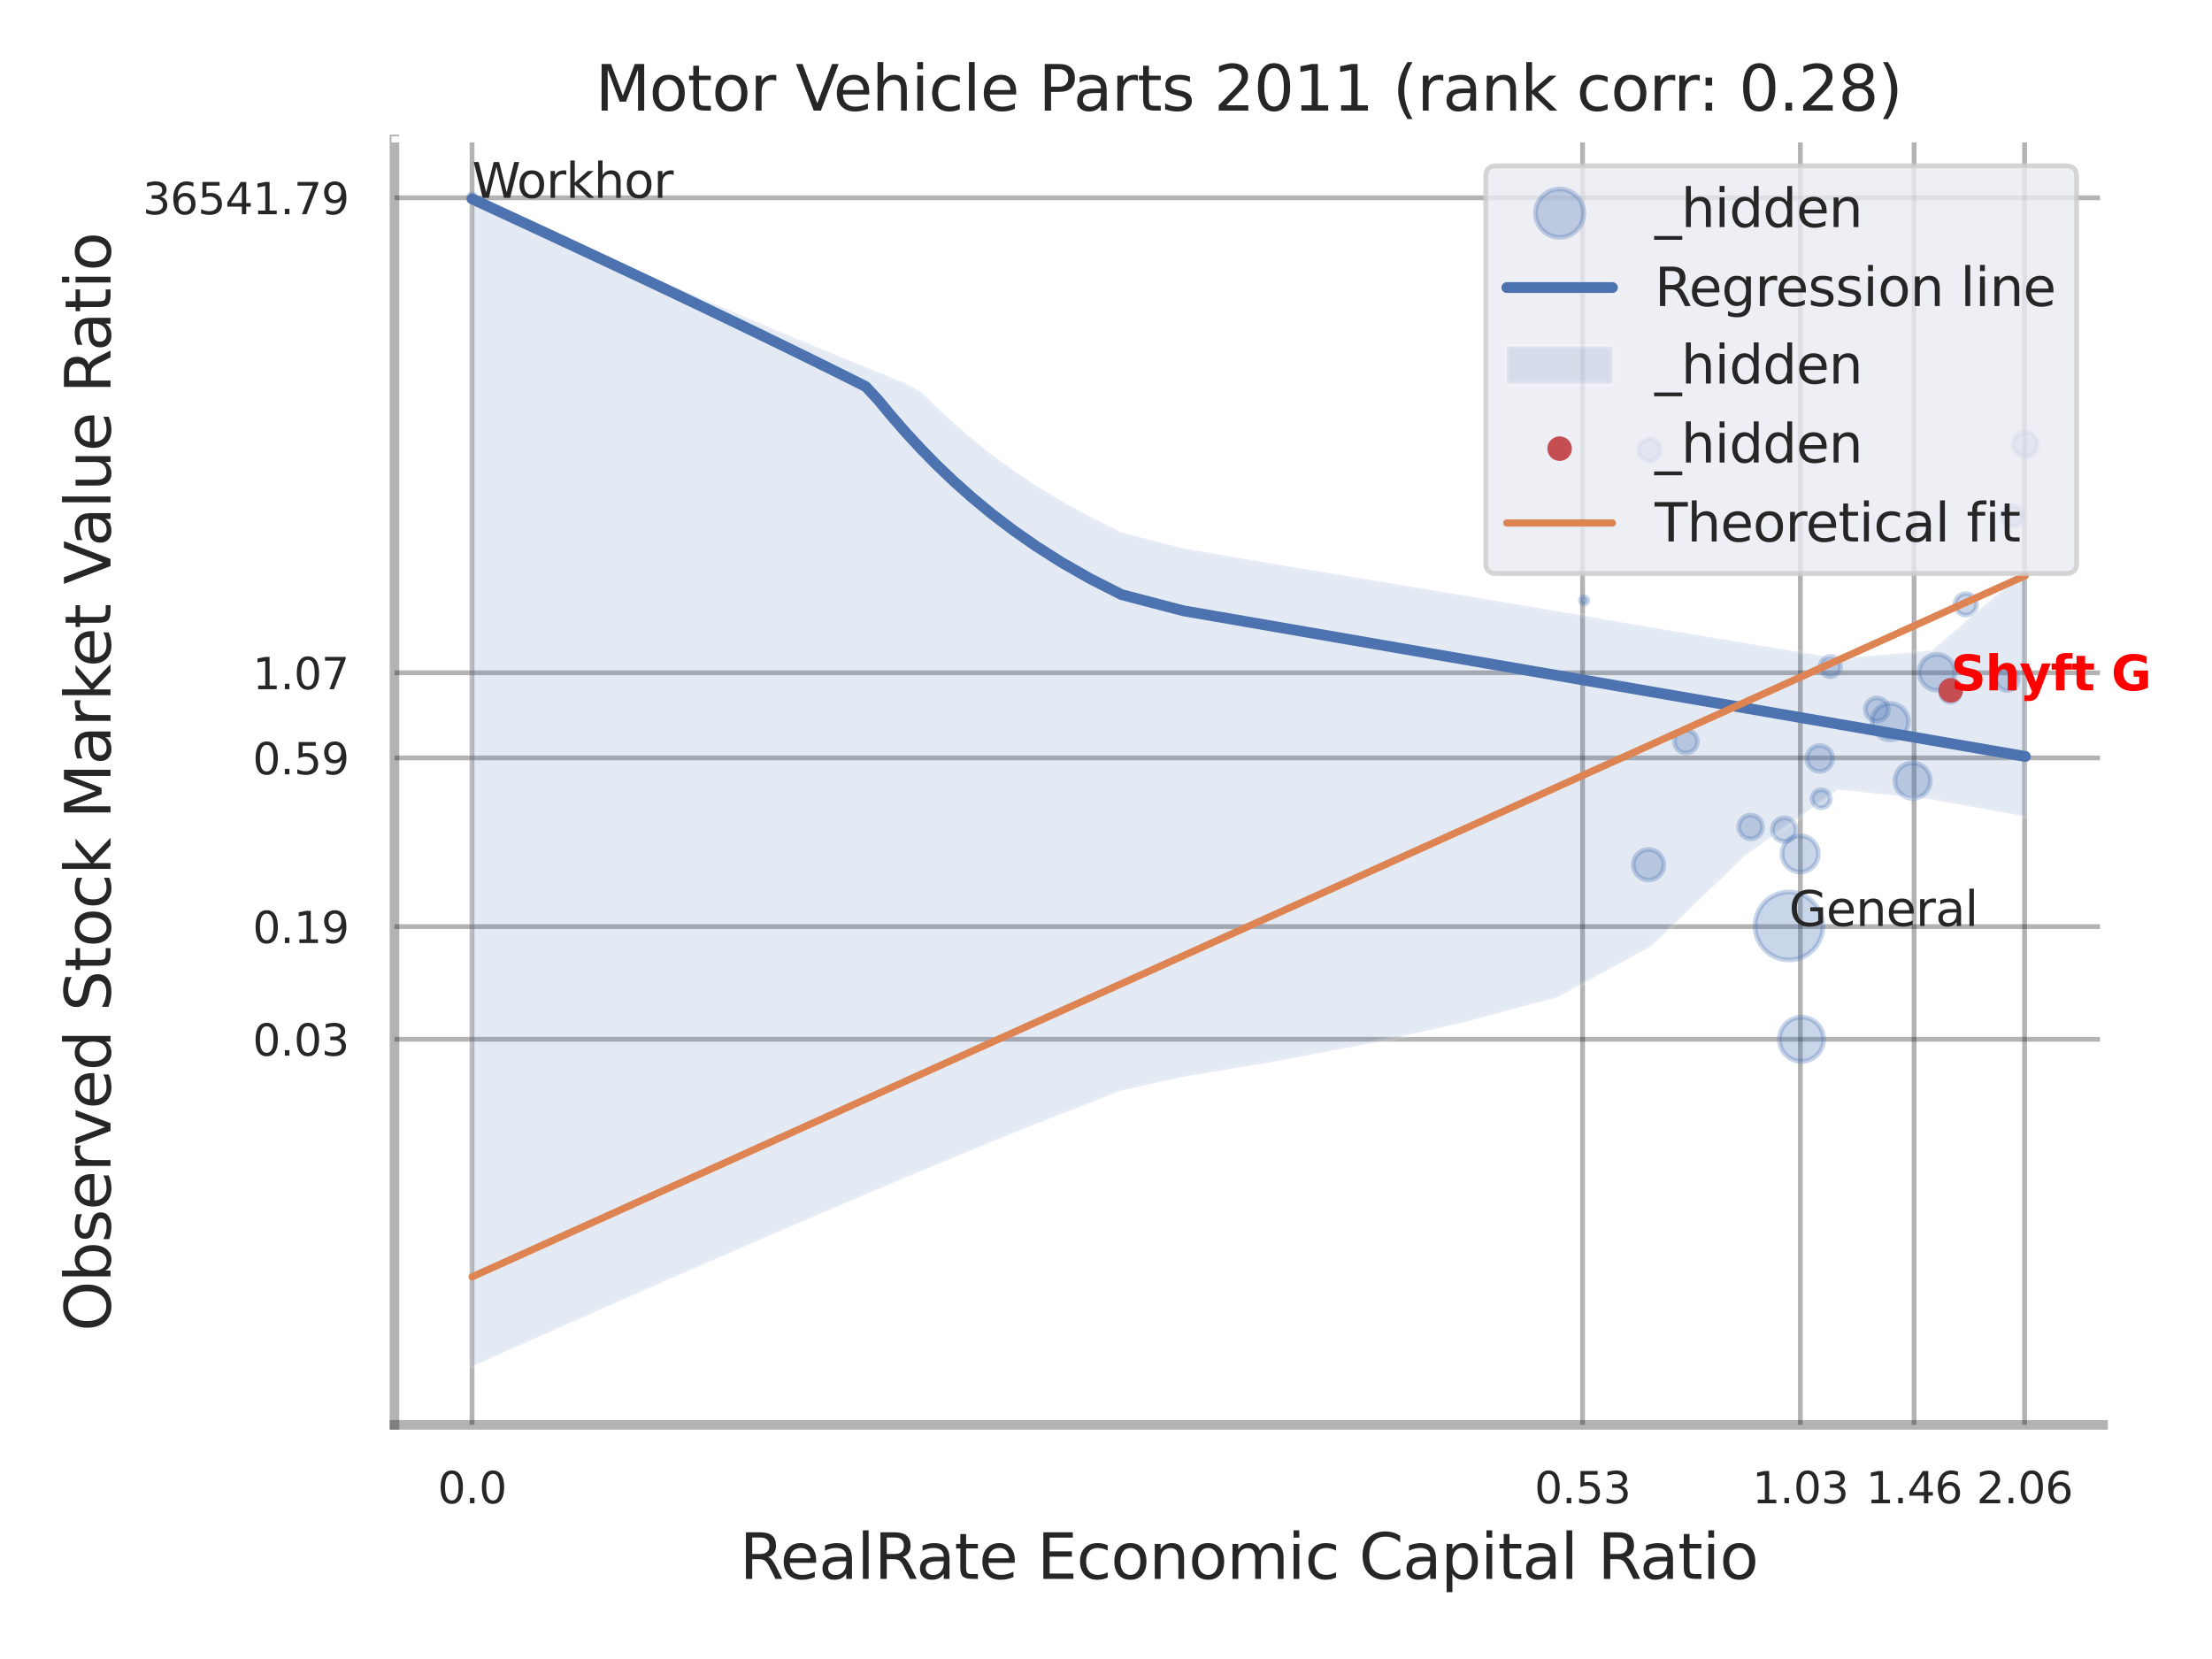 <?xml version="1.0" encoding="utf-8" standalone="no"?>
<!DOCTYPE svg PUBLIC "-//W3C//DTD SVG 1.1//EN"
  "http://www.w3.org/Graphics/SVG/1.1/DTD/svg11.dtd">
<svg xmlns:xlink="http://www.w3.org/1999/xlink" width="460.8pt" height="345.6pt" viewBox="0 0 460.8 345.6" xmlns="http://www.w3.org/2000/svg" version="1.1">
 <defs>
  <style type="text/css">*{stroke-linejoin: round; stroke-linecap: butt}</style>
 </defs>
 <g id="figure_1">
  <g id="patch_1">
   <path d="M 0 345.6 
L 460.8 345.6 
L 460.8 0 
L 0 0 
z
" style="fill: #ffffff"/>
  </g>
  <g id="axes_1">
   <g id="patch_2">
    <path d="M 82.17 296.82 
L 438.107 296.82 
L 438.107 29.04 
L 82.17 29.04 
z
" style="fill: #ffffff"/>
   </g>
   <g id="matplotlib.axis_1">
    <g id="xtick_1">
     <g id="line2d_1">
      <path d="M 98.34 296.82 
L 98.34 29.04 
" clip-path="url(#pc589a8a3bb)" style="fill: none; stroke: #000000; stroke-opacity: 0.3; stroke-linecap: round"/>
     </g>
     <g id="text_1">
      <!-- 0.0 -->
      <g style="fill: #262626" transform="translate(91.184 313.159) scale(0.09 -0.09)">
       <defs>
        <path id="DejaVuSans-30" d="M 2034 4250 
Q 1547 4250 1301 3770 
Q 1056 3291 1056 2328 
Q 1056 1369 1301 889 
Q 1547 409 2034 409 
Q 2525 409 2770 889 
Q 3016 1369 3016 2328 
Q 3016 3291 2770 3770 
Q 2525 4250 2034 4250 
z
M 2034 4750 
Q 2819 4750 3233 4129 
Q 3647 3509 3647 2328 
Q 3647 1150 3233 529 
Q 2819 -91 2034 -91 
Q 1250 -91 836 529 
Q 422 1150 422 2328 
Q 422 3509 836 4129 
Q 1250 4750 2034 4750 
z
" transform="scale(0.016)"/>
        <path id="DejaVuSans-2e" d="M 684 794 
L 1344 794 
L 1344 0 
L 684 0 
L 684 794 
z
" transform="scale(0.016)"/>
       </defs>
       <use xlink:href="#DejaVuSans-30"/>
       <use xlink:href="#DejaVuSans-2e" transform="translate(63.623 0)"/>
       <use xlink:href="#DejaVuSans-30" transform="translate(95.41 0)"/>
      </g>
     </g>
    </g>
    <g id="xtick_2">
     <g id="line2d_2">
      <path d="M 329.679 296.82 
L 329.679 29.04 
" clip-path="url(#pc589a8a3bb)" style="fill: none; stroke: #000000; stroke-opacity: 0.3; stroke-linecap: round"/>
     </g>
     <g id="text_2">
      <!-- 0.53 -->
      <g style="fill: #262626" transform="translate(319.66 313.159) scale(0.09 -0.09)">
       <defs>
        <path id="DejaVuSans-35" d="M 691 4666 
L 3169 4666 
L 3169 4134 
L 1269 4134 
L 1269 2991 
Q 1406 3038 1543 3061 
Q 1681 3084 1819 3084 
Q 2600 3084 3056 2656 
Q 3513 2228 3513 1497 
Q 3513 744 3044 326 
Q 2575 -91 1722 -91 
Q 1428 -91 1123 -41 
Q 819 9 494 109 
L 494 744 
Q 775 591 1075 516 
Q 1375 441 1709 441 
Q 2250 441 2565 725 
Q 2881 1009 2881 1497 
Q 2881 1984 2565 2268 
Q 2250 2553 1709 2553 
Q 1456 2553 1204 2497 
Q 953 2441 691 2322 
L 691 4666 
z
" transform="scale(0.016)"/>
        <path id="DejaVuSans-33" d="M 2597 2516 
Q 3050 2419 3304 2112 
Q 3559 1806 3559 1356 
Q 3559 666 3084 287 
Q 2609 -91 1734 -91 
Q 1441 -91 1130 -33 
Q 819 25 488 141 
L 488 750 
Q 750 597 1062 519 
Q 1375 441 1716 441 
Q 2309 441 2620 675 
Q 2931 909 2931 1356 
Q 2931 1769 2642 2001 
Q 2353 2234 1838 2234 
L 1294 2234 
L 1294 2753 
L 1863 2753 
Q 2328 2753 2575 2939 
Q 2822 3125 2822 3475 
Q 2822 3834 2567 4026 
Q 2313 4219 1838 4219 
Q 1578 4219 1281 4162 
Q 984 4106 628 3988 
L 628 4550 
Q 988 4650 1302 4700 
Q 1616 4750 1894 4750 
Q 2613 4750 3031 4423 
Q 3450 4097 3450 3541 
Q 3450 3153 3228 2886 
Q 3006 2619 2597 2516 
z
" transform="scale(0.016)"/>
       </defs>
       <use xlink:href="#DejaVuSans-30"/>
       <use xlink:href="#DejaVuSans-2e" transform="translate(63.623 0)"/>
       <use xlink:href="#DejaVuSans-35" transform="translate(95.41 0)"/>
       <use xlink:href="#DejaVuSans-33" transform="translate(159.033 0)"/>
      </g>
     </g>
    </g>
    <g id="xtick_3">
     <g id="line2d_3">
      <path d="M 375.042 296.82 
L 375.042 29.04 
" clip-path="url(#pc589a8a3bb)" style="fill: none; stroke: #000000; stroke-opacity: 0.3; stroke-linecap: round"/>
     </g>
     <g id="text_3">
      <!-- 1.03 -->
      <g style="fill: #262626" transform="translate(365.022 313.159) scale(0.09 -0.09)">
       <defs>
        <path id="DejaVuSans-31" d="M 794 531 
L 1825 531 
L 1825 4091 
L 703 3866 
L 703 4441 
L 1819 4666 
L 2450 4666 
L 2450 531 
L 3481 531 
L 3481 0 
L 794 0 
L 794 531 
z
" transform="scale(0.016)"/>
       </defs>
       <use xlink:href="#DejaVuSans-31"/>
       <use xlink:href="#DejaVuSans-2e" transform="translate(63.623 0)"/>
       <use xlink:href="#DejaVuSans-30" transform="translate(95.41 0)"/>
       <use xlink:href="#DejaVuSans-33" transform="translate(159.033 0)"/>
      </g>
     </g>
    </g>
    <g id="xtick_4">
     <g id="line2d_4">
      <path d="M 398.739 296.82 
L 398.739 29.04 
" clip-path="url(#pc589a8a3bb)" style="fill: none; stroke: #000000; stroke-opacity: 0.3; stroke-linecap: round"/>
     </g>
     <g id="text_4">
      <!-- 1.46 -->
      <g style="fill: #262626" transform="translate(388.719 313.159) scale(0.09 -0.09)">
       <defs>
        <path id="DejaVuSans-34" d="M 2419 4116 
L 825 1625 
L 2419 1625 
L 2419 4116 
z
M 2253 4666 
L 3047 4666 
L 3047 1625 
L 3713 1625 
L 3713 1100 
L 3047 1100 
L 3047 0 
L 2419 0 
L 2419 1100 
L 313 1100 
L 313 1709 
L 2253 4666 
z
" transform="scale(0.016)"/>
        <path id="DejaVuSans-36" d="M 2113 2584 
Q 1688 2584 1439 2293 
Q 1191 2003 1191 1497 
Q 1191 994 1439 701 
Q 1688 409 2113 409 
Q 2538 409 2786 701 
Q 3034 994 3034 1497 
Q 3034 2003 2786 2293 
Q 2538 2584 2113 2584 
z
M 3366 4563 
L 3366 3988 
Q 3128 4100 2886 4159 
Q 2644 4219 2406 4219 
Q 1781 4219 1451 3797 
Q 1122 3375 1075 2522 
Q 1259 2794 1537 2939 
Q 1816 3084 2150 3084 
Q 2853 3084 3261 2657 
Q 3669 2231 3669 1497 
Q 3669 778 3244 343 
Q 2819 -91 2113 -91 
Q 1303 -91 875 529 
Q 447 1150 447 2328 
Q 447 3434 972 4092 
Q 1497 4750 2381 4750 
Q 2619 4750 2861 4703 
Q 3103 4656 3366 4563 
z
" transform="scale(0.016)"/>
       </defs>
       <use xlink:href="#DejaVuSans-31"/>
       <use xlink:href="#DejaVuSans-2e" transform="translate(63.623 0)"/>
       <use xlink:href="#DejaVuSans-34" transform="translate(95.41 0)"/>
       <use xlink:href="#DejaVuSans-36" transform="translate(159.033 0)"/>
      </g>
     </g>
    </g>
    <g id="xtick_5">
     <g id="line2d_5">
      <path d="M 421.758 296.82 
L 421.758 29.04 
" clip-path="url(#pc589a8a3bb)" style="fill: none; stroke: #000000; stroke-opacity: 0.3; stroke-linecap: round"/>
     </g>
     <g id="text_5">
      <!-- 2.06 -->
      <g style="fill: #262626" transform="translate(411.739 313.159) scale(0.09 -0.09)">
       <defs>
        <path id="DejaVuSans-32" d="M 1228 531 
L 3431 531 
L 3431 0 
L 469 0 
L 469 531 
Q 828 903 1448 1529 
Q 2069 2156 2228 2338 
Q 2531 2678 2651 2914 
Q 2772 3150 2772 3378 
Q 2772 3750 2511 3984 
Q 2250 4219 1831 4219 
Q 1534 4219 1204 4116 
Q 875 4013 500 3803 
L 500 4441 
Q 881 4594 1212 4672 
Q 1544 4750 1819 4750 
Q 2544 4750 2975 4387 
Q 3406 4025 3406 3419 
Q 3406 3131 3298 2873 
Q 3191 2616 2906 2266 
Q 2828 2175 2409 1742 
Q 1991 1309 1228 531 
z
" transform="scale(0.016)"/>
       </defs>
       <use xlink:href="#DejaVuSans-32"/>
       <use xlink:href="#DejaVuSans-2e" transform="translate(63.623 0)"/>
       <use xlink:href="#DejaVuSans-30" transform="translate(95.41 0)"/>
       <use xlink:href="#DejaVuSans-36" transform="translate(159.033 0)"/>
      </g>
     </g>
    </g>
    <g id="xtick_6"/>
    <g id="xtick_7"/>
    <g id="xtick_8"/>
    <g id="text_6">
     <!-- RealRate Economic Capital Ratio -->
     <g style="fill: #262626" transform="translate(154.085 328.908) scale(0.13 -0.13)">
      <defs>
       <path id="DejaVuSans-52" d="M 2841 2188 
Q 3044 2119 3236 1894 
Q 3428 1669 3622 1275 
L 4263 0 
L 3584 0 
L 2988 1197 
Q 2756 1666 2539 1819 
Q 2322 1972 1947 1972 
L 1259 1972 
L 1259 0 
L 628 0 
L 628 4666 
L 2053 4666 
Q 2853 4666 3247 4331 
Q 3641 3997 3641 3322 
Q 3641 2881 3436 2590 
Q 3231 2300 2841 2188 
z
M 1259 4147 
L 1259 2491 
L 2053 2491 
Q 2509 2491 2742 2702 
Q 2975 2913 2975 3322 
Q 2975 3731 2742 3939 
Q 2509 4147 2053 4147 
L 1259 4147 
z
" transform="scale(0.016)"/>
       <path id="DejaVuSans-65" d="M 3597 1894 
L 3597 1613 
L 953 1613 
Q 991 1019 1311 708 
Q 1631 397 2203 397 
Q 2534 397 2845 478 
Q 3156 559 3463 722 
L 3463 178 
Q 3153 47 2828 -22 
Q 2503 -91 2169 -91 
Q 1331 -91 842 396 
Q 353 884 353 1716 
Q 353 2575 817 3079 
Q 1281 3584 2069 3584 
Q 2775 3584 3186 3129 
Q 3597 2675 3597 1894 
z
M 3022 2063 
Q 3016 2534 2758 2815 
Q 2500 3097 2075 3097 
Q 1594 3097 1305 2825 
Q 1016 2553 972 2059 
L 3022 2063 
z
" transform="scale(0.016)"/>
       <path id="DejaVuSans-61" d="M 2194 1759 
Q 1497 1759 1228 1600 
Q 959 1441 959 1056 
Q 959 750 1161 570 
Q 1363 391 1709 391 
Q 2188 391 2477 730 
Q 2766 1069 2766 1631 
L 2766 1759 
L 2194 1759 
z
M 3341 1997 
L 3341 0 
L 2766 0 
L 2766 531 
Q 2569 213 2275 61 
Q 1981 -91 1556 -91 
Q 1019 -91 701 211 
Q 384 513 384 1019 
Q 384 1609 779 1909 
Q 1175 2209 1959 2209 
L 2766 2209 
L 2766 2266 
Q 2766 2663 2505 2880 
Q 2244 3097 1772 3097 
Q 1472 3097 1187 3025 
Q 903 2953 641 2809 
L 641 3341 
Q 956 3463 1253 3523 
Q 1550 3584 1831 3584 
Q 2591 3584 2966 3190 
Q 3341 2797 3341 1997 
z
" transform="scale(0.016)"/>
       <path id="DejaVuSans-6c" d="M 603 4863 
L 1178 4863 
L 1178 0 
L 603 0 
L 603 4863 
z
" transform="scale(0.016)"/>
       <path id="DejaVuSans-74" d="M 1172 4494 
L 1172 3500 
L 2356 3500 
L 2356 3053 
L 1172 3053 
L 1172 1153 
Q 1172 725 1289 603 
Q 1406 481 1766 481 
L 2356 481 
L 2356 0 
L 1766 0 
Q 1100 0 847 248 
Q 594 497 594 1153 
L 594 3053 
L 172 3053 
L 172 3500 
L 594 3500 
L 594 4494 
L 1172 4494 
z
" transform="scale(0.016)"/>
       <path id="DejaVuSans-20" transform="scale(0.016)"/>
       <path id="DejaVuSans-45" d="M 628 4666 
L 3578 4666 
L 3578 4134 
L 1259 4134 
L 1259 2753 
L 3481 2753 
L 3481 2222 
L 1259 2222 
L 1259 531 
L 3634 531 
L 3634 0 
L 628 0 
L 628 4666 
z
" transform="scale(0.016)"/>
       <path id="DejaVuSans-63" d="M 3122 3366 
L 3122 2828 
Q 2878 2963 2633 3030 
Q 2388 3097 2138 3097 
Q 1578 3097 1268 2742 
Q 959 2388 959 1747 
Q 959 1106 1268 751 
Q 1578 397 2138 397 
Q 2388 397 2633 464 
Q 2878 531 3122 666 
L 3122 134 
Q 2881 22 2623 -34 
Q 2366 -91 2075 -91 
Q 1284 -91 818 406 
Q 353 903 353 1747 
Q 353 2603 823 3093 
Q 1294 3584 2113 3584 
Q 2378 3584 2631 3529 
Q 2884 3475 3122 3366 
z
" transform="scale(0.016)"/>
       <path id="DejaVuSans-6f" d="M 1959 3097 
Q 1497 3097 1228 2736 
Q 959 2375 959 1747 
Q 959 1119 1226 758 
Q 1494 397 1959 397 
Q 2419 397 2687 759 
Q 2956 1122 2956 1747 
Q 2956 2369 2687 2733 
Q 2419 3097 1959 3097 
z
M 1959 3584 
Q 2709 3584 3137 3096 
Q 3566 2609 3566 1747 
Q 3566 888 3137 398 
Q 2709 -91 1959 -91 
Q 1206 -91 779 398 
Q 353 888 353 1747 
Q 353 2609 779 3096 
Q 1206 3584 1959 3584 
z
" transform="scale(0.016)"/>
       <path id="DejaVuSans-6e" d="M 3513 2113 
L 3513 0 
L 2938 0 
L 2938 2094 
Q 2938 2591 2744 2837 
Q 2550 3084 2163 3084 
Q 1697 3084 1428 2787 
Q 1159 2491 1159 1978 
L 1159 0 
L 581 0 
L 581 3500 
L 1159 3500 
L 1159 2956 
Q 1366 3272 1645 3428 
Q 1925 3584 2291 3584 
Q 2894 3584 3203 3211 
Q 3513 2838 3513 2113 
z
" transform="scale(0.016)"/>
       <path id="DejaVuSans-6d" d="M 3328 2828 
Q 3544 3216 3844 3400 
Q 4144 3584 4550 3584 
Q 5097 3584 5394 3201 
Q 5691 2819 5691 2113 
L 5691 0 
L 5113 0 
L 5113 2094 
Q 5113 2597 4934 2840 
Q 4756 3084 4391 3084 
Q 3944 3084 3684 2787 
Q 3425 2491 3425 1978 
L 3425 0 
L 2847 0 
L 2847 2094 
Q 2847 2600 2669 2842 
Q 2491 3084 2119 3084 
Q 1678 3084 1418 2786 
Q 1159 2488 1159 1978 
L 1159 0 
L 581 0 
L 581 3500 
L 1159 3500 
L 1159 2956 
Q 1356 3278 1631 3431 
Q 1906 3584 2284 3584 
Q 2666 3584 2933 3390 
Q 3200 3197 3328 2828 
z
" transform="scale(0.016)"/>
       <path id="DejaVuSans-69" d="M 603 3500 
L 1178 3500 
L 1178 0 
L 603 0 
L 603 3500 
z
M 603 4863 
L 1178 4863 
L 1178 4134 
L 603 4134 
L 603 4863 
z
" transform="scale(0.016)"/>
       <path id="DejaVuSans-43" d="M 4122 4306 
L 4122 3641 
Q 3803 3938 3442 4084 
Q 3081 4231 2675 4231 
Q 1875 4231 1450 3742 
Q 1025 3253 1025 2328 
Q 1025 1406 1450 917 
Q 1875 428 2675 428 
Q 3081 428 3442 575 
Q 3803 722 4122 1019 
L 4122 359 
Q 3791 134 3420 21 
Q 3050 -91 2638 -91 
Q 1578 -91 968 557 
Q 359 1206 359 2328 
Q 359 3453 968 4101 
Q 1578 4750 2638 4750 
Q 3056 4750 3426 4639 
Q 3797 4528 4122 4306 
z
" transform="scale(0.016)"/>
       <path id="DejaVuSans-70" d="M 1159 525 
L 1159 -1331 
L 581 -1331 
L 581 3500 
L 1159 3500 
L 1159 2969 
Q 1341 3281 1617 3432 
Q 1894 3584 2278 3584 
Q 2916 3584 3314 3078 
Q 3713 2572 3713 1747 
Q 3713 922 3314 415 
Q 2916 -91 2278 -91 
Q 1894 -91 1617 61 
Q 1341 213 1159 525 
z
M 3116 1747 
Q 3116 2381 2855 2742 
Q 2594 3103 2138 3103 
Q 1681 3103 1420 2742 
Q 1159 2381 1159 1747 
Q 1159 1113 1420 752 
Q 1681 391 2138 391 
Q 2594 391 2855 752 
Q 3116 1113 3116 1747 
z
" transform="scale(0.016)"/>
      </defs>
      <use xlink:href="#DejaVuSans-52"/>
      <use xlink:href="#DejaVuSans-65" transform="translate(64.982 0)"/>
      <use xlink:href="#DejaVuSans-61" transform="translate(126.506 0)"/>
      <use xlink:href="#DejaVuSans-6c" transform="translate(187.785 0)"/>
      <use xlink:href="#DejaVuSans-52" transform="translate(215.568 0)"/>
      <use xlink:href="#DejaVuSans-61" transform="translate(282.801 0)"/>
      <use xlink:href="#DejaVuSans-74" transform="translate(344.08 0)"/>
      <use xlink:href="#DejaVuSans-65" transform="translate(383.289 0)"/>
      <use xlink:href="#DejaVuSans-20" transform="translate(444.812 0)"/>
      <use xlink:href="#DejaVuSans-45" transform="translate(476.6 0)"/>
      <use xlink:href="#DejaVuSans-63" transform="translate(539.783 0)"/>
      <use xlink:href="#DejaVuSans-6f" transform="translate(594.764 0)"/>
      <use xlink:href="#DejaVuSans-6e" transform="translate(655.945 0)"/>
      <use xlink:href="#DejaVuSans-6f" transform="translate(719.324 0)"/>
      <use xlink:href="#DejaVuSans-6d" transform="translate(780.506 0)"/>
      <use xlink:href="#DejaVuSans-69" transform="translate(877.918 0)"/>
      <use xlink:href="#DejaVuSans-63" transform="translate(905.701 0)"/>
      <use xlink:href="#DejaVuSans-20" transform="translate(960.682 0)"/>
      <use xlink:href="#DejaVuSans-43" transform="translate(992.469 0)"/>
      <use xlink:href="#DejaVuSans-61" transform="translate(1062.293 0)"/>
      <use xlink:href="#DejaVuSans-70" transform="translate(1123.572 0)"/>
      <use xlink:href="#DejaVuSans-69" transform="translate(1187.049 0)"/>
      <use xlink:href="#DejaVuSans-74" transform="translate(1214.832 0)"/>
      <use xlink:href="#DejaVuSans-61" transform="translate(1254.041 0)"/>
      <use xlink:href="#DejaVuSans-6c" transform="translate(1315.32 0)"/>
      <use xlink:href="#DejaVuSans-20" transform="translate(1343.104 0)"/>
      <use xlink:href="#DejaVuSans-52" transform="translate(1374.891 0)"/>
      <use xlink:href="#DejaVuSans-61" transform="translate(1442.123 0)"/>
      <use xlink:href="#DejaVuSans-74" transform="translate(1503.402 0)"/>
      <use xlink:href="#DejaVuSans-69" transform="translate(1542.611 0)"/>
      <use xlink:href="#DejaVuSans-6f" transform="translate(1570.395 0)"/>
     </g>
    </g>
   </g>
   <g id="matplotlib.axis_2">
    <g id="ytick_1">
     <g id="line2d_6">
      <path d="M 82.17 216.493 
L 438.107 216.493 
" clip-path="url(#pc589a8a3bb)" style="fill: none; stroke: #000000; stroke-opacity: 0.3; stroke-linecap: round"/>
     </g>
     <g id="text_7">
      <!-- 0.03 -->
      <g style="fill: #262626" transform="translate(52.631 219.912) scale(0.09 -0.09)">
       <use xlink:href="#DejaVuSans-30"/>
       <use xlink:href="#DejaVuSans-2e" transform="translate(63.623 0)"/>
       <use xlink:href="#DejaVuSans-30" transform="translate(95.41 0)"/>
       <use xlink:href="#DejaVuSans-33" transform="translate(159.033 0)"/>
      </g>
     </g>
    </g>
    <g id="ytick_2">
     <g id="line2d_7">
      <path d="M 82.17 193.034 
L 438.107 193.034 
" clip-path="url(#pc589a8a3bb)" style="fill: none; stroke: #000000; stroke-opacity: 0.3; stroke-linecap: round"/>
     </g>
     <g id="text_8">
      <!-- 0.19 -->
      <g style="fill: #262626" transform="translate(52.631 196.453) scale(0.09 -0.09)">
       <defs>
        <path id="DejaVuSans-39" d="M 703 97 
L 703 672 
Q 941 559 1184 500 
Q 1428 441 1663 441 
Q 2288 441 2617 861 
Q 2947 1281 2994 2138 
Q 2813 1869 2534 1725 
Q 2256 1581 1919 1581 
Q 1219 1581 811 2004 
Q 403 2428 403 3163 
Q 403 3881 828 4315 
Q 1253 4750 1959 4750 
Q 2769 4750 3195 4129 
Q 3622 3509 3622 2328 
Q 3622 1225 3098 567 
Q 2575 -91 1691 -91 
Q 1453 -91 1209 -44 
Q 966 3 703 97 
z
M 1959 2075 
Q 2384 2075 2632 2365 
Q 2881 2656 2881 3163 
Q 2881 3666 2632 3958 
Q 2384 4250 1959 4250 
Q 1534 4250 1286 3958 
Q 1038 3666 1038 3163 
Q 1038 2656 1286 2365 
Q 1534 2075 1959 2075 
z
" transform="scale(0.016)"/>
       </defs>
       <use xlink:href="#DejaVuSans-30"/>
       <use xlink:href="#DejaVuSans-2e" transform="translate(63.623 0)"/>
       <use xlink:href="#DejaVuSans-31" transform="translate(95.41 0)"/>
       <use xlink:href="#DejaVuSans-39" transform="translate(159.033 0)"/>
      </g>
     </g>
    </g>
    <g id="ytick_3">
     <g id="line2d_8">
      <path d="M 82.17 157.882 
L 438.107 157.882 
" clip-path="url(#pc589a8a3bb)" style="fill: none; stroke: #000000; stroke-opacity: 0.3; stroke-linecap: round"/>
     </g>
     <g id="text_9">
      <!-- 0.59 -->
      <g style="fill: #262626" transform="translate(52.631 161.302) scale(0.09 -0.09)">
       <use xlink:href="#DejaVuSans-30"/>
       <use xlink:href="#DejaVuSans-2e" transform="translate(63.623 0)"/>
       <use xlink:href="#DejaVuSans-35" transform="translate(95.41 0)"/>
       <use xlink:href="#DejaVuSans-39" transform="translate(159.033 0)"/>
      </g>
     </g>
    </g>
    <g id="ytick_4">
     <g id="line2d_9">
      <path d="M 82.17 140.154 
L 438.107 140.154 
" clip-path="url(#pc589a8a3bb)" style="fill: none; stroke: #000000; stroke-opacity: 0.3; stroke-linecap: round"/>
     </g>
     <g id="text_10">
      <!-- 1.07 -->
      <g style="fill: #262626" transform="translate(52.631 143.573) scale(0.09 -0.09)">
       <defs>
        <path id="DejaVuSans-37" d="M 525 4666 
L 3525 4666 
L 3525 4397 
L 1831 0 
L 1172 0 
L 2766 4134 
L 525 4134 
L 525 4666 
z
" transform="scale(0.016)"/>
       </defs>
       <use xlink:href="#DejaVuSans-31"/>
       <use xlink:href="#DejaVuSans-2e" transform="translate(63.623 0)"/>
       <use xlink:href="#DejaVuSans-30" transform="translate(95.41 0)"/>
       <use xlink:href="#DejaVuSans-37" transform="translate(159.033 0)"/>
      </g>
     </g>
    </g>
    <g id="ytick_5">
     <g id="line2d_10">
      <path d="M 82.17 41.209 
L 438.107 41.209 
" clip-path="url(#pc589a8a3bb)" style="fill: none; stroke: #000000; stroke-opacity: 0.3; stroke-linecap: round"/>
     </g>
     <g id="text_11">
      <!-- 36541.79 -->
      <g style="fill: #262626" transform="translate(29.726 44.629) scale(0.09 -0.09)">
       <use xlink:href="#DejaVuSans-33"/>
       <use xlink:href="#DejaVuSans-36" transform="translate(63.623 0)"/>
       <use xlink:href="#DejaVuSans-35" transform="translate(127.246 0)"/>
       <use xlink:href="#DejaVuSans-34" transform="translate(190.869 0)"/>
       <use xlink:href="#DejaVuSans-31" transform="translate(254.492 0)"/>
       <use xlink:href="#DejaVuSans-2e" transform="translate(318.115 0)"/>
       <use xlink:href="#DejaVuSans-37" transform="translate(349.902 0)"/>
       <use xlink:href="#DejaVuSans-39" transform="translate(413.525 0)"/>
      </g>
     </g>
    </g>
    <g id="ytick_6"/>
    <g id="ytick_7"/>
    <g id="ytick_8"/>
    <g id="ytick_9"/>
    <g id="ytick_10"/>
    <g id="ytick_11"/>
    <g id="text_12">
     <!-- Observed Stock Market Value Ratio -->
     <g style="fill: #262626" transform="translate(23.022 277.332) rotate(-90) scale(0.13 -0.13)">
      <defs>
       <path id="DejaVuSans-4f" d="M 2522 4238 
Q 1834 4238 1429 3725 
Q 1025 3213 1025 2328 
Q 1025 1447 1429 934 
Q 1834 422 2522 422 
Q 3209 422 3611 934 
Q 4013 1447 4013 2328 
Q 4013 3213 3611 3725 
Q 3209 4238 2522 4238 
z
M 2522 4750 
Q 3503 4750 4090 4092 
Q 4678 3434 4678 2328 
Q 4678 1225 4090 567 
Q 3503 -91 2522 -91 
Q 1538 -91 948 565 
Q 359 1222 359 2328 
Q 359 3434 948 4092 
Q 1538 4750 2522 4750 
z
" transform="scale(0.016)"/>
       <path id="DejaVuSans-62" d="M 3116 1747 
Q 3116 2381 2855 2742 
Q 2594 3103 2138 3103 
Q 1681 3103 1420 2742 
Q 1159 2381 1159 1747 
Q 1159 1113 1420 752 
Q 1681 391 2138 391 
Q 2594 391 2855 752 
Q 3116 1113 3116 1747 
z
M 1159 2969 
Q 1341 3281 1617 3432 
Q 1894 3584 2278 3584 
Q 2916 3584 3314 3078 
Q 3713 2572 3713 1747 
Q 3713 922 3314 415 
Q 2916 -91 2278 -91 
Q 1894 -91 1617 61 
Q 1341 213 1159 525 
L 1159 0 
L 581 0 
L 581 4863 
L 1159 4863 
L 1159 2969 
z
" transform="scale(0.016)"/>
       <path id="DejaVuSans-73" d="M 2834 3397 
L 2834 2853 
Q 2591 2978 2328 3040 
Q 2066 3103 1784 3103 
Q 1356 3103 1142 2972 
Q 928 2841 928 2578 
Q 928 2378 1081 2264 
Q 1234 2150 1697 2047 
L 1894 2003 
Q 2506 1872 2764 1633 
Q 3022 1394 3022 966 
Q 3022 478 2636 193 
Q 2250 -91 1575 -91 
Q 1294 -91 989 -36 
Q 684 19 347 128 
L 347 722 
Q 666 556 975 473 
Q 1284 391 1588 391 
Q 1994 391 2212 530 
Q 2431 669 2431 922 
Q 2431 1156 2273 1281 
Q 2116 1406 1581 1522 
L 1381 1569 
Q 847 1681 609 1914 
Q 372 2147 372 2553 
Q 372 3047 722 3315 
Q 1072 3584 1716 3584 
Q 2034 3584 2315 3537 
Q 2597 3491 2834 3397 
z
" transform="scale(0.016)"/>
       <path id="DejaVuSans-72" d="M 2631 2963 
Q 2534 3019 2420 3045 
Q 2306 3072 2169 3072 
Q 1681 3072 1420 2755 
Q 1159 2438 1159 1844 
L 1159 0 
L 581 0 
L 581 3500 
L 1159 3500 
L 1159 2956 
Q 1341 3275 1631 3429 
Q 1922 3584 2338 3584 
Q 2397 3584 2469 3576 
Q 2541 3569 2628 3553 
L 2631 2963 
z
" transform="scale(0.016)"/>
       <path id="DejaVuSans-76" d="M 191 3500 
L 800 3500 
L 1894 563 
L 2988 3500 
L 3597 3500 
L 2284 0 
L 1503 0 
L 191 3500 
z
" transform="scale(0.016)"/>
       <path id="DejaVuSans-64" d="M 2906 2969 
L 2906 4863 
L 3481 4863 
L 3481 0 
L 2906 0 
L 2906 525 
Q 2725 213 2448 61 
Q 2172 -91 1784 -91 
Q 1150 -91 751 415 
Q 353 922 353 1747 
Q 353 2572 751 3078 
Q 1150 3584 1784 3584 
Q 2172 3584 2448 3432 
Q 2725 3281 2906 2969 
z
M 947 1747 
Q 947 1113 1208 752 
Q 1469 391 1925 391 
Q 2381 391 2643 752 
Q 2906 1113 2906 1747 
Q 2906 2381 2643 2742 
Q 2381 3103 1925 3103 
Q 1469 3103 1208 2742 
Q 947 2381 947 1747 
z
" transform="scale(0.016)"/>
       <path id="DejaVuSans-53" d="M 3425 4513 
L 3425 3897 
Q 3066 4069 2747 4153 
Q 2428 4238 2131 4238 
Q 1616 4238 1336 4038 
Q 1056 3838 1056 3469 
Q 1056 3159 1242 3001 
Q 1428 2844 1947 2747 
L 2328 2669 
Q 3034 2534 3370 2195 
Q 3706 1856 3706 1288 
Q 3706 609 3251 259 
Q 2797 -91 1919 -91 
Q 1588 -91 1214 -16 
Q 841 59 441 206 
L 441 856 
Q 825 641 1194 531 
Q 1563 422 1919 422 
Q 2459 422 2753 634 
Q 3047 847 3047 1241 
Q 3047 1584 2836 1778 
Q 2625 1972 2144 2069 
L 1759 2144 
Q 1053 2284 737 2584 
Q 422 2884 422 3419 
Q 422 4038 858 4394 
Q 1294 4750 2059 4750 
Q 2388 4750 2728 4690 
Q 3069 4631 3425 4513 
z
" transform="scale(0.016)"/>
       <path id="DejaVuSans-6b" d="M 581 4863 
L 1159 4863 
L 1159 1991 
L 2875 3500 
L 3609 3500 
L 1753 1863 
L 3688 0 
L 2938 0 
L 1159 1709 
L 1159 0 
L 581 0 
L 581 4863 
z
" transform="scale(0.016)"/>
       <path id="DejaVuSans-4d" d="M 628 4666 
L 1569 4666 
L 2759 1491 
L 3956 4666 
L 4897 4666 
L 4897 0 
L 4281 0 
L 4281 4097 
L 3078 897 
L 2444 897 
L 1241 4097 
L 1241 0 
L 628 0 
L 628 4666 
z
" transform="scale(0.016)"/>
       <path id="DejaVuSans-56" d="M 1831 0 
L 50 4666 
L 709 4666 
L 2188 738 
L 3669 4666 
L 4325 4666 
L 2547 0 
L 1831 0 
z
" transform="scale(0.016)"/>
       <path id="DejaVuSans-75" d="M 544 1381 
L 544 3500 
L 1119 3500 
L 1119 1403 
Q 1119 906 1312 657 
Q 1506 409 1894 409 
Q 2359 409 2629 706 
Q 2900 1003 2900 1516 
L 2900 3500 
L 3475 3500 
L 3475 0 
L 2900 0 
L 2900 538 
Q 2691 219 2414 64 
Q 2138 -91 1772 -91 
Q 1169 -91 856 284 
Q 544 659 544 1381 
z
M 1991 3584 
L 1991 3584 
z
" transform="scale(0.016)"/>
      </defs>
      <use xlink:href="#DejaVuSans-4f"/>
      <use xlink:href="#DejaVuSans-62" transform="translate(78.711 0)"/>
      <use xlink:href="#DejaVuSans-73" transform="translate(142.188 0)"/>
      <use xlink:href="#DejaVuSans-65" transform="translate(194.287 0)"/>
      <use xlink:href="#DejaVuSans-72" transform="translate(255.811 0)"/>
      <use xlink:href="#DejaVuSans-76" transform="translate(296.924 0)"/>
      <use xlink:href="#DejaVuSans-65" transform="translate(356.104 0)"/>
      <use xlink:href="#DejaVuSans-64" transform="translate(417.627 0)"/>
      <use xlink:href="#DejaVuSans-20" transform="translate(481.104 0)"/>
      <use xlink:href="#DejaVuSans-53" transform="translate(512.891 0)"/>
      <use xlink:href="#DejaVuSans-74" transform="translate(576.367 0)"/>
      <use xlink:href="#DejaVuSans-6f" transform="translate(615.576 0)"/>
      <use xlink:href="#DejaVuSans-63" transform="translate(676.758 0)"/>
      <use xlink:href="#DejaVuSans-6b" transform="translate(731.738 0)"/>
      <use xlink:href="#DejaVuSans-20" transform="translate(789.648 0)"/>
      <use xlink:href="#DejaVuSans-4d" transform="translate(821.436 0)"/>
      <use xlink:href="#DejaVuSans-61" transform="translate(907.715 0)"/>
      <use xlink:href="#DejaVuSans-72" transform="translate(968.994 0)"/>
      <use xlink:href="#DejaVuSans-6b" transform="translate(1010.107 0)"/>
      <use xlink:href="#DejaVuSans-65" transform="translate(1064.393 0)"/>
      <use xlink:href="#DejaVuSans-74" transform="translate(1125.916 0)"/>
      <use xlink:href="#DejaVuSans-20" transform="translate(1165.125 0)"/>
      <use xlink:href="#DejaVuSans-56" transform="translate(1196.912 0)"/>
      <use xlink:href="#DejaVuSans-61" transform="translate(1257.57 0)"/>
      <use xlink:href="#DejaVuSans-6c" transform="translate(1318.85 0)"/>
      <use xlink:href="#DejaVuSans-75" transform="translate(1346.633 0)"/>
      <use xlink:href="#DejaVuSans-65" transform="translate(1410.012 0)"/>
      <use xlink:href="#DejaVuSans-20" transform="translate(1471.535 0)"/>
      <use xlink:href="#DejaVuSans-52" transform="translate(1503.322 0)"/>
      <use xlink:href="#DejaVuSans-61" transform="translate(1570.555 0)"/>
      <use xlink:href="#DejaVuSans-74" transform="translate(1631.834 0)"/>
      <use xlink:href="#DejaVuSans-69" transform="translate(1671.043 0)"/>
      <use xlink:href="#DejaVuSans-6f" transform="translate(1698.826 0)"/>
     </g>
    </g>
   </g>
   <g id="PathCollection_1">
    <path d="M 375.014 181.66 
C 376.017 181.66 376.979 181.261 377.688 180.552 
C 378.398 179.843 378.796 178.881 378.796 177.877 
C 378.796 176.874 378.398 175.912 377.688 175.203 
C 376.979 174.494 376.017 174.095 375.014 174.095 
C 374.011 174.095 373.049 174.494 372.34 175.203 
C 371.63 175.912 371.232 176.874 371.232 177.877 
C 371.232 178.881 371.63 179.843 372.34 180.552 
C 373.049 181.261 374.011 181.66 375.014 181.66 
z
" clip-path="url(#pc589a8a3bb)" style="fill: #4c72b0; fill-opacity: 0.3; stroke: #4c72b0; stroke-opacity: 0.3"/>
    <path d="M 379.097 160.691 
C 379.812 160.691 380.497 160.407 381.002 159.902 
C 381.508 159.397 381.791 158.712 381.791 157.997 
C 381.791 157.283 381.508 156.597 381.002 156.092 
C 380.497 155.587 379.812 155.303 379.097 155.303 
C 378.383 155.303 377.697 155.587 377.192 156.092 
C 376.687 156.597 376.403 157.283 376.403 157.997 
C 376.403 158.712 376.687 159.397 377.192 159.902 
C 377.697 160.407 378.383 160.691 379.097 160.691 
z
" clip-path="url(#pc589a8a3bb)" style="fill: #4c72b0; fill-opacity: 0.3; stroke: #4c72b0; stroke-opacity: 0.3"/>
    <path d="M 379.383 168.286 
C 379.884 168.286 380.365 168.087 380.72 167.732 
C 381.074 167.378 381.273 166.897 381.273 166.395 
C 381.273 165.894 381.074 165.413 380.72 165.059 
C 380.365 164.704 379.884 164.505 379.383 164.505 
C 378.882 164.505 378.401 164.704 378.046 165.059 
C 377.692 165.413 377.493 165.894 377.493 166.395 
C 377.493 166.897 377.692 167.378 378.046 167.732 
C 378.401 168.087 378.882 168.286 379.383 168.286 
z
" clip-path="url(#pc589a8a3bb)" style="fill: #4c72b0; fill-opacity: 0.3; stroke: #4c72b0; stroke-opacity: 0.3"/>
    <path d="M 390.999 150.186 
C 391.638 150.186 392.251 149.932 392.703 149.48 
C 393.155 149.029 393.409 148.416 393.409 147.777 
C 393.409 147.137 393.155 146.525 392.703 146.073 
C 392.251 145.621 391.638 145.367 390.999 145.367 
C 390.36 145.367 389.747 145.621 389.295 146.073 
C 388.843 146.525 388.589 147.137 388.589 147.777 
C 388.589 148.416 388.843 149.029 389.295 149.48 
C 389.747 149.932 390.36 150.186 390.999 150.186 
z
" clip-path="url(#pc589a8a3bb)" style="fill: #4c72b0; fill-opacity: 0.3; stroke: #4c72b0; stroke-opacity: 0.3"/>
    <path d="M 418.133 143.849 
C 418.757 143.849 419.356 143.601 419.798 143.16 
C 420.239 142.718 420.487 142.12 420.487 141.495 
C 420.487 140.871 420.239 140.273 419.798 139.831 
C 419.356 139.39 418.757 139.142 418.133 139.142 
C 417.509 139.142 416.91 139.39 416.469 139.831 
C 416.028 140.273 415.78 140.871 415.78 141.495 
C 415.78 142.12 416.028 142.718 416.469 143.16 
C 416.91 143.601 417.509 143.849 418.133 143.849 
z
" clip-path="url(#pc589a8a3bb)" style="fill: #4c72b0; fill-opacity: 0.3; stroke: #4c72b0; stroke-opacity: 0.3"/>
    <path d="M 364.683 174.736 
C 365.337 174.736 365.965 174.476 366.428 174.013 
C 366.891 173.551 367.151 172.923 367.151 172.268 
C 367.151 171.614 366.891 170.986 366.428 170.523 
C 365.965 170.06 365.337 169.8 364.683 169.8 
C 364.028 169.8 363.401 170.06 362.938 170.523 
C 362.475 170.986 362.215 171.614 362.215 172.268 
C 362.215 172.923 362.475 173.551 362.938 174.013 
C 363.401 174.476 364.028 174.736 364.683 174.736 
z
" clip-path="url(#pc589a8a3bb)" style="fill: #4c72b0; fill-opacity: 0.3; stroke: #4c72b0; stroke-opacity: 0.3"/>
    <path d="M 421.928 95.078 
C 422.598 95.078 423.24 94.812 423.713 94.339 
C 424.187 93.865 424.453 93.223 424.453 92.553 
C 424.453 91.884 424.187 91.242 423.713 90.768 
C 423.24 90.295 422.598 90.029 421.928 90.029 
C 421.259 90.029 420.616 90.295 420.143 90.768 
C 419.67 91.242 419.404 91.884 419.404 92.553 
C 419.404 93.223 419.67 93.865 420.143 94.339 
C 420.616 94.812 421.259 95.078 421.928 95.078 
z
" clip-path="url(#pc589a8a3bb)" style="fill: #4c72b0; fill-opacity: 0.3; stroke: #4c72b0; stroke-opacity: 0.3"/>
    <path d="M 406.365 145.877 
C 406.912 145.877 407.435 145.66 407.822 145.274 
C 408.208 144.888 408.425 144.364 408.425 143.818 
C 408.425 143.271 408.208 142.748 407.822 142.361 
C 407.435 141.975 406.912 141.758 406.365 141.758 
C 405.819 141.758 405.296 141.975 404.909 142.361 
C 404.523 142.748 404.306 143.271 404.306 143.818 
C 404.306 144.364 404.523 144.888 404.909 145.274 
C 405.296 145.66 405.819 145.877 406.365 145.877 
z
" clip-path="url(#pc589a8a3bb)" style="fill: #4c72b0; fill-opacity: 0.3; stroke: #4c72b0; stroke-opacity: 0.3"/>
    <path d="M 409.508 128.141 
C 410.102 128.141 410.672 127.905 411.093 127.484 
C 411.513 127.064 411.749 126.494 411.749 125.9 
C 411.749 125.305 411.513 124.735 411.093 124.315 
C 410.672 123.894 410.102 123.658 409.508 123.658 
C 408.913 123.658 408.343 123.894 407.923 124.315 
C 407.502 124.735 407.266 125.305 407.266 125.9 
C 407.266 126.494 407.502 127.064 407.923 127.484 
C 408.343 127.905 408.913 128.141 409.508 128.141 
z
" clip-path="url(#pc589a8a3bb)" style="fill: #4c72b0; fill-opacity: 0.3; stroke: #4c72b0; stroke-opacity: 0.3"/>
    <path d="M 398.436 166.315 
C 399.416 166.315 400.356 165.926 401.049 165.233 
C 401.743 164.539 402.132 163.599 402.132 162.619 
C 402.132 161.639 401.743 160.699 401.049 160.005 
C 400.356 159.312 399.416 158.923 398.436 158.923 
C 397.456 158.923 396.515 159.312 395.822 160.005 
C 395.129 160.699 394.74 161.639 394.74 162.619 
C 394.74 163.599 395.129 164.539 395.822 165.233 
C 396.515 165.926 397.456 166.315 398.436 166.315 
z
" clip-path="url(#pc589a8a3bb)" style="fill: #4c72b0; fill-opacity: 0.3; stroke: #4c72b0; stroke-opacity: 0.3"/>
    <path d="M 403.516 143.78 
C 404.506 143.78 405.456 143.386 406.156 142.686 
C 406.856 141.986 407.249 141.037 407.249 140.047 
C 407.249 139.057 406.856 138.107 406.156 137.408 
C 405.456 136.708 404.506 136.314 403.516 136.314 
C 402.527 136.314 401.577 136.708 400.877 137.408 
C 400.177 138.107 399.784 139.057 399.784 140.047 
C 399.784 141.037 400.177 141.986 400.877 142.686 
C 401.577 143.386 402.527 143.78 403.516 143.78 
z
" clip-path="url(#pc589a8a3bb)" style="fill: #4c72b0; fill-opacity: 0.3; stroke: #4c72b0; stroke-opacity: 0.3"/>
    <path d="M 375.29 221.112 
C 376.513 221.112 377.685 220.626 378.55 219.762 
C 379.414 218.897 379.9 217.725 379.9 216.502 
C 379.9 215.28 379.414 214.107 378.55 213.243 
C 377.685 212.378 376.513 211.893 375.29 211.893 
C 374.068 211.893 372.895 212.378 372.031 213.243 
C 371.166 214.107 370.681 215.28 370.681 216.502 
C 370.681 217.725 371.166 218.897 372.031 219.762 
C 372.895 220.626 374.068 221.112 375.29 221.112 
z
" clip-path="url(#pc589a8a3bb)" style="fill: #4c72b0; fill-opacity: 0.3; stroke: #4c72b0; stroke-opacity: 0.3"/>
    <path d="M 419.182 109.661 
C 419.752 109.661 420.299 109.434 420.702 109.031 
C 421.105 108.628 421.332 108.081 421.332 107.511 
C 421.332 106.941 421.105 106.394 420.702 105.991 
C 420.299 105.588 419.752 105.361 419.182 105.361 
C 418.612 105.361 418.065 105.588 417.662 105.991 
C 417.259 106.394 417.032 106.941 417.032 107.511 
C 417.032 108.081 417.259 108.628 417.662 109.031 
C 418.065 109.434 418.612 109.661 419.182 109.661 
z
" clip-path="url(#pc589a8a3bb)" style="fill: #4c72b0; fill-opacity: 0.3; stroke: #4c72b0; stroke-opacity: 0.3"/>
    <path d="M 381.294 140.968 
C 381.856 140.968 382.395 140.745 382.792 140.348 
C 383.19 139.951 383.413 139.412 383.413 138.85 
C 383.413 138.288 383.19 137.749 382.792 137.352 
C 382.395 136.955 381.856 136.732 381.294 136.732 
C 380.733 136.732 380.194 136.955 379.796 137.352 
C 379.399 137.749 379.176 138.288 379.176 138.85 
C 379.176 139.412 379.399 139.951 379.796 140.348 
C 380.194 140.745 380.733 140.968 381.294 140.968 
z
" clip-path="url(#pc589a8a3bb)" style="fill: #4c72b0; fill-opacity: 0.3; stroke: #4c72b0; stroke-opacity: 0.3"/>
    <path d="M 406.28 146.285 
C 406.818 146.285 407.334 146.071 407.715 145.691 
C 408.096 145.31 408.31 144.793 408.31 144.255 
C 408.31 143.717 408.096 143.2 407.715 142.819 
C 407.334 142.439 406.818 142.225 406.28 142.225 
C 405.741 142.225 405.225 142.439 404.844 142.819 
C 404.463 143.2 404.249 143.717 404.249 144.255 
C 404.249 144.793 404.463 145.31 404.844 145.691 
C 405.225 146.071 405.741 146.285 406.28 146.285 
z
" clip-path="url(#pc589a8a3bb)" style="fill: #4c72b0; fill-opacity: 0.3; stroke: #4c72b0; stroke-opacity: 0.3"/>
    <path d="M 393.776 154.149 
C 394.784 154.149 395.752 153.749 396.465 153.035 
C 397.178 152.322 397.579 151.355 397.579 150.346 
C 397.579 149.337 397.178 148.37 396.465 147.656 
C 395.752 146.943 394.784 146.542 393.776 146.542 
C 392.767 146.542 391.8 146.943 391.086 147.656 
C 390.373 148.37 389.972 149.337 389.972 150.346 
C 389.972 151.355 390.373 152.322 391.086 153.035 
C 391.8 153.749 392.767 154.149 393.776 154.149 
z
" clip-path="url(#pc589a8a3bb)" style="fill: #4c72b0; fill-opacity: 0.3; stroke: #4c72b0; stroke-opacity: 0.3"/>
    <path d="M 371.69 175.29 
C 372.345 175.29 372.973 175.03 373.436 174.567 
C 373.899 174.104 374.16 173.476 374.16 172.821 
C 374.16 172.166 373.899 171.538 373.436 171.075 
C 372.973 170.612 372.345 170.352 371.69 170.352 
C 371.036 170.352 370.407 170.612 369.944 171.075 
C 369.481 171.538 369.221 172.166 369.221 172.821 
C 369.221 173.476 369.481 174.104 369.944 174.567 
C 370.407 175.03 371.036 175.29 371.69 175.29 
z
" clip-path="url(#pc589a8a3bb)" style="fill: #4c72b0; fill-opacity: 0.3; stroke: #4c72b0; stroke-opacity: 0.3"/>
    <path d="M 343.432 183.321 
C 344.275 183.321 345.084 182.986 345.681 182.39 
C 346.277 181.793 346.612 180.984 346.612 180.141 
C 346.612 179.297 346.277 178.488 345.681 177.891 
C 345.084 177.295 344.275 176.96 343.432 176.96 
C 342.588 176.96 341.779 177.295 341.182 177.891 
C 340.586 178.488 340.251 179.297 340.251 180.141 
C 340.251 180.984 340.586 181.793 341.182 182.39 
C 341.779 182.986 342.588 183.321 343.432 183.321 
z
" clip-path="url(#pc589a8a3bb)" style="fill: #4c72b0; fill-opacity: 0.3; stroke: #4c72b0; stroke-opacity: 0.3"/>
    <path d="M 351.211 156.861 
C 351.846 156.861 352.455 156.609 352.904 156.16 
C 353.353 155.711 353.606 155.101 353.606 154.466 
C 353.606 153.831 353.353 153.222 352.904 152.773 
C 352.455 152.324 351.846 152.072 351.211 152.072 
C 350.576 152.072 349.967 152.324 349.518 152.773 
C 349.068 153.222 348.816 153.831 348.816 154.466 
C 348.816 155.101 349.068 155.711 349.518 156.16 
C 349.967 156.609 350.576 156.861 351.211 156.861 
z
" clip-path="url(#pc589a8a3bb)" style="fill: #4c72b0; fill-opacity: 0.3; stroke: #4c72b0; stroke-opacity: 0.3"/>
    <path d="M 343.624 96.011 
C 344.226 96.011 344.803 95.772 345.228 95.347 
C 345.653 94.921 345.892 94.344 345.892 93.743 
C 345.892 93.141 345.653 92.564 345.228 92.139 
C 344.803 91.713 344.226 91.474 343.624 91.474 
C 343.022 91.474 342.445 91.713 342.02 92.139 
C 341.594 92.564 341.355 93.141 341.355 93.743 
C 341.355 94.344 341.594 94.921 342.02 95.347 
C 342.445 95.772 343.022 96.011 343.624 96.011 
z
" clip-path="url(#pc589a8a3bb)" style="fill: #4c72b0; fill-opacity: 0.3; stroke: #4c72b0; stroke-opacity: 0.3"/>
    <path d="M 330.004 125.811 
C 330.202 125.811 330.392 125.733 330.532 125.592 
C 330.672 125.452 330.751 125.262 330.751 125.064 
C 330.751 124.866 330.672 124.676 330.532 124.536 
C 330.392 124.396 330.202 124.317 330.004 124.317 
C 329.806 124.317 329.616 124.396 329.475 124.536 
C 329.335 124.676 329.257 124.866 329.257 125.064 
C 329.257 125.262 329.335 125.452 329.475 125.592 
C 329.616 125.733 329.806 125.811 330.004 125.811 
z
" clip-path="url(#pc589a8a3bb)" style="fill: #4c72b0; fill-opacity: 0.3; stroke: #4c72b0; stroke-opacity: 0.3"/>
    <path d="M 98.349 42.037 
C 98.566 42.037 98.775 41.951 98.928 41.797 
C 99.082 41.644 99.168 41.435 99.168 41.218 
C 99.168 41.001 99.082 40.792 98.928 40.639 
C 98.775 40.485 98.566 40.399 98.349 40.399 
C 98.132 40.399 97.923 40.485 97.77 40.639 
C 97.616 40.792 97.53 41.001 97.53 41.218 
C 97.53 41.435 97.616 41.644 97.77 41.797 
C 97.923 41.951 98.132 42.037 98.349 42.037 
z
" clip-path="url(#pc589a8a3bb)" style="fill: #4c72b0; fill-opacity: 0.3; stroke: #4c72b0; stroke-opacity: 0.3"/>
    <path d="M 372.675 199.974 
C 374.55 199.974 376.349 199.229 377.675 197.903 
C 379.001 196.577 379.746 194.778 379.746 192.903 
C 379.746 191.027 379.001 189.229 377.675 187.903 
C 376.349 186.577 374.55 185.832 372.675 185.832 
C 370.8 185.832 369.001 186.577 367.675 187.903 
C 366.349 189.229 365.604 191.027 365.604 192.903 
C 365.604 194.778 366.349 196.577 367.675 197.903 
C 369.001 199.229 370.8 199.974 372.675 199.974 
z
" clip-path="url(#pc589a8a3bb)" style="fill: #4c72b0; fill-opacity: 0.3; stroke: #4c72b0; stroke-opacity: 0.3"/>
   </g>
   <g id="FillBetweenPolyCollection_1">
    <defs>
     <path id="m4c3bbfacf7" d="M 98.349 -304.388 
L 98.349 -60.952 
L 98.9 -61.197 
L 99.458 -61.445 
L 100.021 -61.696 
L 100.59 -61.949 
L 101.165 -62.205 
L 101.747 -62.464 
L 102.335 -62.726 
L 102.93 -62.99 
L 103.531 -63.258 
L 104.14 -63.528 
L 104.755 -63.802 
L 105.378 -64.079 
L 106.008 -64.359 
L 106.646 -64.642 
L 107.291 -64.929 
L 107.945 -65.219 
L 108.607 -65.513 
L 109.277 -65.81 
L 109.955 -66.112 
L 110.643 -66.417 
L 111.339 -66.726 
L 112.045 -67.039 
L 112.76 -67.356 
L 113.486 -67.678 
L 114.221 -68.003 
L 114.966 -68.334 
L 115.723 -68.669 
L 116.49 -69.009 
L 117.268 -69.353 
L 118.058 -69.703 
L 118.86 -70.058 
L 119.675 -70.418 
L 120.502 -70.784 
L 121.342 -71.155 
L 122.196 -71.533 
L 123.064 -71.916 
L 123.946 -72.306 
L 124.843 -72.702 
L 125.756 -73.104 
L 126.685 -73.514 
L 127.63 -73.931 
L 128.593 -74.355 
L 129.573 -74.787 
L 130.572 -75.227 
L 131.59 -75.675 
L 132.628 -76.132 
L 133.687 -76.597 
L 134.767 -77.072 
L 135.87 -77.556 
L 136.996 -78.051 
L 138.147 -78.556 
L 139.324 -79.072 
L 140.527 -79.599 
L 141.758 -80.138 
L 143.019 -80.689 
L 144.31 -81.254 
L 145.634 -81.832 
L 146.991 -82.425 
L 148.384 -83.032 
L 149.815 -83.656 
L 151.286 -84.296 
L 152.799 -84.954 
L 154.356 -85.63 
L 155.96 -86.326 
L 157.615 -87.043 
L 159.323 -87.782 
L 161.088 -88.545 
L 162.914 -89.333 
L 164.805 -90.148 
L 166.766 -90.991 
L 168.803 -91.866 
L 170.921 -92.774 
L 173.128 -93.717 
L 175.43 -94.699 
L 177.837 -95.724 
L 180.359 -96.794 
L 183.008 -97.915 
L 185.795 -99.09 
L 188.738 -100.327 
L 191.854 -101.631 
L 195.165 -103.01 
L 198.697 -104.474 
L 202.482 -106.044 
L 206.559 -107.727 
L 210.976 -109.513 
L 215.795 -111.433 
L 221.097 -113.543 
L 226.991 -115.857 
L 233.623 -118.419 
L 246.523 -121.289 
L 266.012 -124.545 
L 285.502 -128.238 
L 304.991 -132.64 
L 324.481 -137.855 
L 343.97 -148.471 
L 363.46 -167.314 
L 382.949 -181.105 
L 402.439 -179.027 
L 421.928 -175.519 
L 421.928 -226.799 
L 421.928 -226.799 
L 402.439 -210.086 
L 382.949 -208.422 
L 363.46 -211.668 
L 343.97 -214.918 
L 324.481 -218.277 
L 304.991 -221.566 
L 285.502 -224.794 
L 266.012 -228.025 
L 246.523 -231.359 
L 233.623 -234.679 
L 226.991 -238.004 
L 221.097 -241.248 
L 215.795 -244.485 
L 210.976 -247.723 
L 206.559 -250.968 
L 202.482 -254.224 
L 198.697 -257.481 
L 195.165 -260.737 
L 191.854 -263.993 
L 188.738 -265.705 
L 185.795 -266.897 
L 183.008 -268.033 
L 180.359 -269.117 
L 177.837 -270.154 
L 175.43 -271.147 
L 173.128 -272.101 
L 170.921 -273.015 
L 168.803 -273.878 
L 166.766 -274.71 
L 164.805 -275.514 
L 162.914 -276.299 
L 161.088 -277.067 
L 159.323 -277.81 
L 157.615 -278.54 
L 155.96 -279.251 
L 154.356 -279.935 
L 152.799 -280.588 
L 151.286 -281.223 
L 149.815 -281.85 
L 148.384 -282.465 
L 146.991 -283.064 
L 145.634 -283.649 
L 144.31 -284.22 
L 143.019 -284.777 
L 141.758 -285.323 
L 140.527 -285.857 
L 139.324 -286.379 
L 138.147 -286.89 
L 136.996 -287.39 
L 135.87 -287.88 
L 134.767 -288.357 
L 133.687 -288.819 
L 132.628 -289.28 
L 131.59 -289.732 
L 130.572 -290.175 
L 129.573 -290.611 
L 128.593 -291.038 
L 127.63 -291.455 
L 126.685 -291.871 
L 125.756 -292.276 
L 124.843 -292.667 
L 123.946 -293.052 
L 123.064 -293.433 
L 122.196 -293.814 
L 121.342 -294.189 
L 120.502 -294.558 
L 119.675 -294.919 
L 118.86 -295.272 
L 118.058 -295.627 
L 117.268 -295.975 
L 116.49 -296.317 
L 115.723 -296.655 
L 114.966 -296.989 
L 114.221 -297.318 
L 113.486 -297.642 
L 112.76 -297.962 
L 112.045 -298.278 
L 111.339 -298.59 
L 110.643 -298.898 
L 109.955 -299.202 
L 109.277 -299.499 
L 108.607 -299.792 
L 107.945 -300.087 
L 107.291 -300.378 
L 106.646 -300.663 
L 106.008 -300.945 
L 105.378 -301.224 
L 104.755 -301.499 
L 104.14 -301.774 
L 103.531 -302.046 
L 102.93 -302.317 
L 102.335 -302.585 
L 101.747 -302.847 
L 101.165 -303.107 
L 100.59 -303.371 
L 100.021 -303.632 
L 99.458 -303.887 
L 98.9 -304.139 
L 98.349 -304.388 
z
" style="stroke: #ffffff; stroke-opacity: 0.15"/>
    </defs>
    <g clip-path="url(#pc589a8a3bb)">
     <use xlink:href="#m4c3bbfacf7" x="0" y="345.6" style="fill: #4c72b0; fill-opacity: 0.15; stroke: #ffffff; stroke-opacity: 0.15"/>
    </g>
   </g>
   <g id="PathCollection_2">
    <defs>
     <path id="m6b74489a9a" d="M 0 2.059 
C 0.546 2.059 1.07 1.842 1.456 1.456 
C 1.842 1.07 2.059 0.546 2.059 0 
C 2.059 -0.546 1.842 -1.07 1.456 -1.456 
C 1.07 -1.842 0.546 -2.059 0 -2.059 
C -0.546 -2.059 -1.07 -1.842 -1.456 -1.456 
C -1.842 -1.07 -2.059 -0.546 -2.059 0 
C -2.059 0.546 -1.842 1.07 -1.456 1.456 
C -1.07 1.842 -0.546 2.059 0 2.059 
z
" style="stroke: #c44e52"/>
    </defs>
    <g clip-path="url(#pc589a8a3bb)">
     <use xlink:href="#m6b74489a9a" x="406.365" y="143.818" style="fill: #c44e52; stroke: #c44e52"/>
    </g>
   </g>
   <g id="line2d_11">
    <path d="M 98.349 41.435 
L 98.9 41.689 
L 99.458 41.947 
L 100.021 42.207 
L 100.59 42.47 
L 101.165 42.735 
L 101.747 43.004 
L 102.335 43.276 
L 102.93 43.551 
L 103.531 43.83 
L 104.14 44.111 
L 104.755 44.396 
L 105.378 44.684 
L 106.008 44.976 
L 106.646 45.272 
L 107.291 45.571 
L 107.945 45.874 
L 108.607 46.181 
L 109.277 46.491 
L 109.955 46.806 
L 110.643 47.126 
L 111.339 47.449 
L 112.045 47.777 
L 112.76 48.109 
L 113.486 48.446 
L 114.221 48.788 
L 114.966 49.135 
L 115.723 49.487 
L 116.49 49.845 
L 117.268 50.208 
L 118.058 50.576 
L 118.86 50.95 
L 119.675 51.33 
L 120.502 51.716 
L 121.342 52.109 
L 122.196 52.508 
L 123.064 52.914 
L 123.946 53.327 
L 124.843 53.747 
L 125.756 54.174 
L 126.685 54.61 
L 127.63 55.053 
L 128.593 55.505 
L 129.573 55.966 
L 130.572 56.436 
L 131.59 56.915 
L 132.628 57.404 
L 133.687 57.903 
L 134.767 58.413 
L 135.87 58.934 
L 136.996 59.466 
L 138.147 60.011 
L 139.324 60.568 
L 140.527 61.139 
L 141.758 61.723 
L 143.019 62.323 
L 144.31 62.937 
L 145.634 63.568 
L 146.991 64.216 
L 148.384 64.883 
L 149.815 65.568 
L 151.286 66.273 
L 152.799 67 
L 154.356 67.75 
L 155.96 68.524 
L 157.615 69.324 
L 159.323 70.152 
L 161.088 71.009 
L 162.914 71.898 
L 164.805 72.822 
L 166.766 73.783 
L 168.803 74.784 
L 170.921 75.828 
L 173.128 76.921 
L 175.43 78.066 
L 177.837 79.269 
L 180.359 80.535 
L 183.008 83.403 
L 185.795 86.775 
L 188.738 90.147 
L 191.854 93.519 
L 195.165 96.891 
L 198.697 100.264 
L 202.482 103.636 
L 206.559 107.008 
L 210.976 110.38 
L 215.795 113.752 
L 221.097 117.124 
L 226.991 120.496 
L 233.623 123.868 
L 246.523 127.24 
L 266.012 130.613 
L 285.502 133.985 
L 304.991 137.357 
L 324.481 140.729 
L 343.97 144.101 
L 363.46 147.473 
L 382.949 150.845 
L 402.439 154.217 
L 421.928 157.589 
" clip-path="url(#pc589a8a3bb)" style="fill: none; stroke: #4c72b0; stroke-width: 2.25; stroke-linecap: round"/>
   </g>
   <g id="line2d_12">
    <path d="M 375.014 141.083 
L 379.097 139.24 
L 379.383 139.111 
L 390.999 133.867 
L 418.133 121.617 
L 364.683 145.748 
L 421.928 119.903 
L 406.365 126.929 
L 409.508 125.511 
L 398.436 130.509 
L 403.516 128.216 
L 375.29 140.959 
L 419.182 121.143 
L 381.294 138.248 
L 406.28 126.968 
L 393.776 132.613 
L 371.69 142.584 
L 343.432 155.342 
L 351.211 151.83 
L 343.624 155.255 
L 330.004 161.404 
L 98.349 265.988 
L 372.675 142.139 
" clip-path="url(#pc589a8a3bb)" style="fill: none; stroke: #dd8452; stroke-width: 1.5; stroke-linecap: round"/>
   </g>
   <g id="patch_3">
    <path d="M 82.17 296.82 
L 82.17 29.04 
" style="fill: none; opacity: 0.3; stroke: #000000; stroke-width: 2; stroke-linejoin: miter; stroke-linecap: square"/>
   </g>
   <g id="patch_4">
    <path d="M 438.107 296.82 
L 438.107 29.04 
" style="fill: none; stroke: #ffffff; stroke-width: 1.25; stroke-linejoin: miter; stroke-linecap: square"/>
   </g>
   <g id="patch_5">
    <path d="M 82.17 296.82 
L 438.107 296.82 
" style="fill: none; opacity: 0.3; stroke: #000000; stroke-width: 2; stroke-linejoin: miter; stroke-linecap: square"/>
   </g>
   <g id="patch_6">
    <path d="M 82.17 29.04 
L 438.107 29.04 
" style="fill: none; stroke: #ffffff; stroke-width: 1.25; stroke-linejoin: miter; stroke-linecap: square"/>
   </g>
   <g id="text_13">
    <!-- Shyft G -->
    <g style="fill: #ff0000" transform="translate(406.365 143.818) scale(0.1 -0.1)">
     <defs>
      <path id="DejaVuSans-Bold-53" d="M 3834 4519 
L 3834 3531 
Q 3450 3703 3084 3790 
Q 2719 3878 2394 3878 
Q 1963 3878 1756 3759 
Q 1550 3641 1550 3391 
Q 1550 3203 1689 3098 
Q 1828 2994 2194 2919 
L 2706 2816 
Q 3484 2659 3812 2340 
Q 4141 2022 4141 1434 
Q 4141 663 3683 286 
Q 3225 -91 2284 -91 
Q 1841 -91 1394 -6 
Q 947 78 500 244 
L 500 1259 
Q 947 1022 1364 901 
Q 1781 781 2169 781 
Q 2563 781 2772 912 
Q 2981 1044 2981 1288 
Q 2981 1506 2839 1625 
Q 2697 1744 2272 1838 
L 1806 1941 
Q 1106 2091 782 2419 
Q 459 2747 459 3303 
Q 459 4000 909 4375 
Q 1359 4750 2203 4750 
Q 2588 4750 2994 4692 
Q 3400 4634 3834 4519 
z
" transform="scale(0.016)"/>
      <path id="DejaVuSans-Bold-68" d="M 4056 2131 
L 4056 0 
L 2931 0 
L 2931 347 
L 2931 1625 
Q 2931 2084 2911 2256 
Q 2891 2428 2841 2509 
Q 2775 2619 2662 2680 
Q 2550 2741 2406 2741 
Q 2056 2741 1856 2470 
Q 1656 2200 1656 1722 
L 1656 0 
L 538 0 
L 538 4863 
L 1656 4863 
L 1656 2988 
Q 1909 3294 2193 3439 
Q 2478 3584 2822 3584 
Q 3428 3584 3742 3212 
Q 4056 2841 4056 2131 
z
" transform="scale(0.016)"/>
      <path id="DejaVuSans-Bold-79" d="M 78 3500 
L 1197 3500 
L 2138 1125 
L 2938 3500 
L 4056 3500 
L 2584 -331 
Q 2363 -916 2067 -1148 
Q 1772 -1381 1288 -1381 
L 641 -1381 
L 641 -647 
L 991 -647 
Q 1275 -647 1404 -556 
Q 1534 -466 1606 -231 
L 1638 -134 
L 78 3500 
z
" transform="scale(0.016)"/>
      <path id="DejaVuSans-Bold-66" d="M 2841 4863 
L 2841 4128 
L 2222 4128 
Q 1984 4128 1890 4042 
Q 1797 3956 1797 3744 
L 1797 3500 
L 2753 3500 
L 2753 2700 
L 1797 2700 
L 1797 0 
L 678 0 
L 678 2700 
L 122 2700 
L 122 3500 
L 678 3500 
L 678 3744 
Q 678 4316 997 4589 
Q 1316 4863 1984 4863 
L 2841 4863 
z
" transform="scale(0.016)"/>
      <path id="DejaVuSans-Bold-74" d="M 1759 4494 
L 1759 3500 
L 2913 3500 
L 2913 2700 
L 1759 2700 
L 1759 1216 
Q 1759 972 1856 886 
Q 1953 800 2241 800 
L 2816 800 
L 2816 0 
L 1856 0 
Q 1194 0 917 276 
Q 641 553 641 1216 
L 641 2700 
L 84 2700 
L 84 3500 
L 641 3500 
L 641 4494 
L 1759 4494 
z
" transform="scale(0.016)"/>
      <path id="DejaVuSans-Bold-20" transform="scale(0.016)"/>
      <path id="DejaVuSans-Bold-47" d="M 4781 347 
Q 4331 128 3847 18 
Q 3363 -91 2847 -91 
Q 1681 -91 1000 561 
Q 319 1213 319 2328 
Q 319 3456 1012 4103 
Q 1706 4750 2913 4750 
Q 3378 4750 3804 4662 
Q 4231 4575 4609 4403 
L 4609 3438 
Q 4219 3659 3833 3768 
Q 3447 3878 3059 3878 
Q 2341 3878 1952 3476 
Q 1563 3075 1563 2328 
Q 1563 1588 1938 1184 
Q 2313 781 3003 781 
Q 3191 781 3352 804 
Q 3513 828 3641 878 
L 3641 1784 
L 2906 1784 
L 2906 2591 
L 4781 2591 
L 4781 347 
z
" transform="scale(0.016)"/>
     </defs>
     <use xlink:href="#DejaVuSans-Bold-53"/>
     <use xlink:href="#DejaVuSans-Bold-68" transform="translate(72.021 0)"/>
     <use xlink:href="#DejaVuSans-Bold-79" transform="translate(143.213 0)"/>
     <use xlink:href="#DejaVuSans-Bold-66" transform="translate(208.398 0)"/>
     <use xlink:href="#DejaVuSans-Bold-74" transform="translate(251.904 0)"/>
     <use xlink:href="#DejaVuSans-Bold-20" transform="translate(299.707 0)"/>
     <use xlink:href="#DejaVuSans-Bold-47" transform="translate(334.521 0)"/>
    </g>
   </g>
   <g id="text_14">
    <!-- Workhor -->
    <g style="fill: #262626" transform="translate(98.349 41.218) scale(0.1 -0.1)">
     <defs>
      <path id="DejaVuSans-57" d="M 213 4666 
L 850 4666 
L 1831 722 
L 2809 4666 
L 3519 4666 
L 4500 722 
L 5478 4666 
L 6119 4666 
L 4947 0 
L 4153 0 
L 3169 4050 
L 2175 0 
L 1381 0 
L 213 4666 
z
" transform="scale(0.016)"/>
      <path id="DejaVuSans-68" d="M 3513 2113 
L 3513 0 
L 2938 0 
L 2938 2094 
Q 2938 2591 2744 2837 
Q 2550 3084 2163 3084 
Q 1697 3084 1428 2787 
Q 1159 2491 1159 1978 
L 1159 0 
L 581 0 
L 581 4863 
L 1159 4863 
L 1159 2956 
Q 1366 3272 1645 3428 
Q 1925 3584 2291 3584 
Q 2894 3584 3203 3211 
Q 3513 2838 3513 2113 
z
" transform="scale(0.016)"/>
     </defs>
     <use xlink:href="#DejaVuSans-57"/>
     <use xlink:href="#DejaVuSans-6f" transform="translate(93.002 0)"/>
     <use xlink:href="#DejaVuSans-72" transform="translate(154.184 0)"/>
     <use xlink:href="#DejaVuSans-6b" transform="translate(195.297 0)"/>
     <use xlink:href="#DejaVuSans-68" transform="translate(253.207 0)"/>
     <use xlink:href="#DejaVuSans-6f" transform="translate(316.586 0)"/>
     <use xlink:href="#DejaVuSans-72" transform="translate(377.768 0)"/>
    </g>
   </g>
   <g id="text_15">
    <!-- General -->
    <g style="fill: #262626" transform="translate(372.675 192.903) scale(0.1 -0.1)">
     <defs>
      <path id="DejaVuSans-47" d="M 3809 666 
L 3809 1919 
L 2778 1919 
L 2778 2438 
L 4434 2438 
L 4434 434 
Q 4069 175 3628 42 
Q 3188 -91 2688 -91 
Q 1594 -91 976 548 
Q 359 1188 359 2328 
Q 359 3472 976 4111 
Q 1594 4750 2688 4750 
Q 3144 4750 3555 4637 
Q 3966 4525 4313 4306 
L 4313 3634 
Q 3963 3931 3569 4081 
Q 3175 4231 2741 4231 
Q 1884 4231 1454 3753 
Q 1025 3275 1025 2328 
Q 1025 1384 1454 906 
Q 1884 428 2741 428 
Q 3075 428 3337 486 
Q 3600 544 3809 666 
z
" transform="scale(0.016)"/>
     </defs>
     <use xlink:href="#DejaVuSans-47"/>
     <use xlink:href="#DejaVuSans-65" transform="translate(77.49 0)"/>
     <use xlink:href="#DejaVuSans-6e" transform="translate(139.014 0)"/>
     <use xlink:href="#DejaVuSans-65" transform="translate(202.393 0)"/>
     <use xlink:href="#DejaVuSans-72" transform="translate(263.916 0)"/>
     <use xlink:href="#DejaVuSans-61" transform="translate(305.029 0)"/>
     <use xlink:href="#DejaVuSans-6c" transform="translate(366.309 0)"/>
    </g>
   </g>
   <g id="text_16">
    <!-- Motor Vehicle Parts 2011 (rank corr: 0.28) -->
    <g style="fill: #262626" transform="translate(124.014 23.04) scale(0.13 -0.13)">
     <defs>
      <path id="DejaVuSans-50" d="M 1259 4147 
L 1259 2394 
L 2053 2394 
Q 2494 2394 2734 2622 
Q 2975 2850 2975 3272 
Q 2975 3691 2734 3919 
Q 2494 4147 2053 4147 
L 1259 4147 
z
M 628 4666 
L 2053 4666 
Q 2838 4666 3239 4311 
Q 3641 3956 3641 3272 
Q 3641 2581 3239 2228 
Q 2838 1875 2053 1875 
L 1259 1875 
L 1259 0 
L 628 0 
L 628 4666 
z
" transform="scale(0.016)"/>
      <path id="DejaVuSans-28" d="M 1984 4856 
Q 1566 4138 1362 3434 
Q 1159 2731 1159 2009 
Q 1159 1288 1364 580 
Q 1569 -128 1984 -844 
L 1484 -844 
Q 1016 -109 783 600 
Q 550 1309 550 2009 
Q 550 2706 781 3412 
Q 1013 4119 1484 4856 
L 1984 4856 
z
" transform="scale(0.016)"/>
      <path id="DejaVuSans-3a" d="M 750 794 
L 1409 794 
L 1409 0 
L 750 0 
L 750 794 
z
M 750 3309 
L 1409 3309 
L 1409 2516 
L 750 2516 
L 750 3309 
z
" transform="scale(0.016)"/>
      <path id="DejaVuSans-38" d="M 2034 2216 
Q 1584 2216 1326 1975 
Q 1069 1734 1069 1313 
Q 1069 891 1326 650 
Q 1584 409 2034 409 
Q 2484 409 2743 651 
Q 3003 894 3003 1313 
Q 3003 1734 2745 1975 
Q 2488 2216 2034 2216 
z
M 1403 2484 
Q 997 2584 770 2862 
Q 544 3141 544 3541 
Q 544 4100 942 4425 
Q 1341 4750 2034 4750 
Q 2731 4750 3128 4425 
Q 3525 4100 3525 3541 
Q 3525 3141 3298 2862 
Q 3072 2584 2669 2484 
Q 3125 2378 3379 2068 
Q 3634 1759 3634 1313 
Q 3634 634 3220 271 
Q 2806 -91 2034 -91 
Q 1263 -91 848 271 
Q 434 634 434 1313 
Q 434 1759 690 2068 
Q 947 2378 1403 2484 
z
M 1172 3481 
Q 1172 3119 1398 2916 
Q 1625 2713 2034 2713 
Q 2441 2713 2670 2916 
Q 2900 3119 2900 3481 
Q 2900 3844 2670 4047 
Q 2441 4250 2034 4250 
Q 1625 4250 1398 4047 
Q 1172 3844 1172 3481 
z
" transform="scale(0.016)"/>
      <path id="DejaVuSans-29" d="M 513 4856 
L 1013 4856 
Q 1481 4119 1714 3412 
Q 1947 2706 1947 2009 
Q 1947 1309 1714 600 
Q 1481 -109 1013 -844 
L 513 -844 
Q 928 -128 1133 580 
Q 1338 1288 1338 2009 
Q 1338 2731 1133 3434 
Q 928 4138 513 4856 
z
" transform="scale(0.016)"/>
     </defs>
     <use xlink:href="#DejaVuSans-4d"/>
     <use xlink:href="#DejaVuSans-6f" transform="translate(86.279 0)"/>
     <use xlink:href="#DejaVuSans-74" transform="translate(147.461 0)"/>
     <use xlink:href="#DejaVuSans-6f" transform="translate(186.67 0)"/>
     <use xlink:href="#DejaVuSans-72" transform="translate(247.852 0)"/>
     <use xlink:href="#DejaVuSans-20" transform="translate(288.965 0)"/>
     <use xlink:href="#DejaVuSans-56" transform="translate(320.752 0)"/>
     <use xlink:href="#DejaVuSans-65" transform="translate(381.41 0)"/>
     <use xlink:href="#DejaVuSans-68" transform="translate(442.934 0)"/>
     <use xlink:href="#DejaVuSans-69" transform="translate(506.312 0)"/>
     <use xlink:href="#DejaVuSans-63" transform="translate(534.096 0)"/>
     <use xlink:href="#DejaVuSans-6c" transform="translate(589.076 0)"/>
     <use xlink:href="#DejaVuSans-65" transform="translate(616.859 0)"/>
     <use xlink:href="#DejaVuSans-20" transform="translate(678.383 0)"/>
     <use xlink:href="#DejaVuSans-50" transform="translate(710.17 0)"/>
     <use xlink:href="#DejaVuSans-61" transform="translate(765.973 0)"/>
     <use xlink:href="#DejaVuSans-72" transform="translate(827.252 0)"/>
     <use xlink:href="#DejaVuSans-74" transform="translate(868.365 0)"/>
     <use xlink:href="#DejaVuSans-73" transform="translate(907.574 0)"/>
     <use xlink:href="#DejaVuSans-20" transform="translate(959.674 0)"/>
     <use xlink:href="#DejaVuSans-32" transform="translate(991.461 0)"/>
     <use xlink:href="#DejaVuSans-30" transform="translate(1055.084 0)"/>
     <use xlink:href="#DejaVuSans-31" transform="translate(1118.707 0)"/>
     <use xlink:href="#DejaVuSans-31" transform="translate(1182.33 0)"/>
     <use xlink:href="#DejaVuSans-20" transform="translate(1245.953 0)"/>
     <use xlink:href="#DejaVuSans-28" transform="translate(1277.74 0)"/>
     <use xlink:href="#DejaVuSans-72" transform="translate(1316.754 0)"/>
     <use xlink:href="#DejaVuSans-61" transform="translate(1357.867 0)"/>
     <use xlink:href="#DejaVuSans-6e" transform="translate(1419.146 0)"/>
     <use xlink:href="#DejaVuSans-6b" transform="translate(1482.525 0)"/>
     <use xlink:href="#DejaVuSans-20" transform="translate(1540.436 0)"/>
     <use xlink:href="#DejaVuSans-63" transform="translate(1572.223 0)"/>
     <use xlink:href="#DejaVuSans-6f" transform="translate(1627.203 0)"/>
     <use xlink:href="#DejaVuSans-72" transform="translate(1688.385 0)"/>
     <use xlink:href="#DejaVuSans-72" transform="translate(1727.748 0)"/>
     <use xlink:href="#DejaVuSans-3a" transform="translate(1767.111 0)"/>
     <use xlink:href="#DejaVuSans-20" transform="translate(1800.803 0)"/>
     <use xlink:href="#DejaVuSans-30" transform="translate(1832.59 0)"/>
     <use xlink:href="#DejaVuSans-2e" transform="translate(1896.213 0)"/>
     <use xlink:href="#DejaVuSans-32" transform="translate(1928 0)"/>
     <use xlink:href="#DejaVuSans-38" transform="translate(1991.623 0)"/>
     <use xlink:href="#DejaVuSans-29" transform="translate(2055.246 0)"/>
    </g>
   </g>
   <g id="legend_1">
    <g id="patch_7">
     <path d="M 311.698 119.487 
L 430.407 119.487 
Q 432.607 119.487 432.607 117.287 
L 432.607 36.74 
Q 432.607 34.54 430.407 34.54 
L 311.698 34.54 
Q 309.498 34.54 309.498 36.74 
L 309.498 117.287 
Q 309.498 119.487 311.698 119.487 
z
" style="fill: #eaeaf2; opacity: 0.8; stroke: #cccccc; stroke-linejoin: miter"/>
    </g>
    <g id="PathCollection_3">
     <defs>
      <path id="m748f328630" d="M 0 5.028 
C 1.333 5.028 2.612 4.498 3.555 3.555 
C 4.498 2.612 5.028 1.333 5.028 0 
C 5.028 -1.333 4.498 -2.612 3.555 -3.555 
C 2.612 -4.498 1.333 -5.028 0 -5.028 
C -1.333 -5.028 -2.612 -4.498 -3.555 -3.555 
C -4.498 -2.612 -5.028 -1.333 -5.028 0 
C -5.028 1.333 -4.498 2.612 -3.555 3.555 
C -2.612 4.498 -1.333 5.028 0 5.028 
z
" style="stroke: #4c72b0; stroke-opacity: 0.3"/>
     </defs>
     <g>
      <use xlink:href="#m748f328630" x="324.898" y="44.411" style="fill: #4c72b0; fill-opacity: 0.3; stroke: #4c72b0; stroke-opacity: 0.3"/>
     </g>
    </g>
    <g id="text_17">
     <!-- _hidden -->
     <g style="fill: #262626" transform="translate(344.698 47.298) scale(0.11 -0.11)">
      <defs>
       <path id="DejaVuSans-5f" d="M 3263 -1063 
L 3263 -1509 
L -63 -1509 
L -63 -1063 
L 3263 -1063 
z
" transform="scale(0.016)"/>
      </defs>
      <use xlink:href="#DejaVuSans-5f"/>
      <use xlink:href="#DejaVuSans-68" transform="translate(50 0)"/>
      <use xlink:href="#DejaVuSans-69" transform="translate(113.379 0)"/>
      <use xlink:href="#DejaVuSans-64" transform="translate(141.162 0)"/>
      <use xlink:href="#DejaVuSans-64" transform="translate(204.639 0)"/>
      <use xlink:href="#DejaVuSans-65" transform="translate(268.115 0)"/>
      <use xlink:href="#DejaVuSans-6e" transform="translate(329.639 0)"/>
     </g>
    </g>
    <g id="line2d_13">
     <path d="M 313.898 59.9 
L 324.898 59.9 
L 335.898 59.9 
" style="fill: none; stroke: #4c72b0; stroke-width: 2.25; stroke-linecap: round"/>
    </g>
    <g id="text_18">
     <!-- Regression line -->
     <g style="fill: #262626" transform="translate(344.698 63.75) scale(0.11 -0.11)">
      <defs>
       <path id="DejaVuSans-67" d="M 2906 1791 
Q 2906 2416 2648 2759 
Q 2391 3103 1925 3103 
Q 1463 3103 1205 2759 
Q 947 2416 947 1791 
Q 947 1169 1205 825 
Q 1463 481 1925 481 
Q 2391 481 2648 825 
Q 2906 1169 2906 1791 
z
M 3481 434 
Q 3481 -459 3084 -895 
Q 2688 -1331 1869 -1331 
Q 1566 -1331 1297 -1286 
Q 1028 -1241 775 -1147 
L 775 -588 
Q 1028 -725 1275 -790 
Q 1522 -856 1778 -856 
Q 2344 -856 2625 -561 
Q 2906 -266 2906 331 
L 2906 616 
Q 2728 306 2450 153 
Q 2172 0 1784 0 
Q 1141 0 747 490 
Q 353 981 353 1791 
Q 353 2603 747 3093 
Q 1141 3584 1784 3584 
Q 2172 3584 2450 3431 
Q 2728 3278 2906 2969 
L 2906 3500 
L 3481 3500 
L 3481 434 
z
" transform="scale(0.016)"/>
      </defs>
      <use xlink:href="#DejaVuSans-52"/>
      <use xlink:href="#DejaVuSans-65" transform="translate(64.982 0)"/>
      <use xlink:href="#DejaVuSans-67" transform="translate(126.506 0)"/>
      <use xlink:href="#DejaVuSans-72" transform="translate(189.982 0)"/>
      <use xlink:href="#DejaVuSans-65" transform="translate(228.846 0)"/>
      <use xlink:href="#DejaVuSans-73" transform="translate(290.369 0)"/>
      <use xlink:href="#DejaVuSans-73" transform="translate(342.469 0)"/>
      <use xlink:href="#DejaVuSans-69" transform="translate(394.568 0)"/>
      <use xlink:href="#DejaVuSans-6f" transform="translate(422.352 0)"/>
      <use xlink:href="#DejaVuSans-6e" transform="translate(483.533 0)"/>
      <use xlink:href="#DejaVuSans-20" transform="translate(546.912 0)"/>
      <use xlink:href="#DejaVuSans-6c" transform="translate(578.699 0)"/>
      <use xlink:href="#DejaVuSans-69" transform="translate(606.482 0)"/>
      <use xlink:href="#DejaVuSans-6e" transform="translate(634.266 0)"/>
      <use xlink:href="#DejaVuSans-65" transform="translate(697.645 0)"/>
     </g>
    </g>
    <g id="patch_8">
     <path d="M 313.898 79.896 
L 335.898 79.896 
L 335.898 72.196 
L 313.898 72.196 
z
" style="fill: #4c72b0; fill-opacity: 0.15; stroke: #ffffff; stroke-opacity: 0.15; stroke-linejoin: miter"/>
    </g>
    <g id="text_19">
     <!-- _hidden -->
     <g style="fill: #262626" transform="translate(344.698 79.896) scale(0.11 -0.11)">
      <use xlink:href="#DejaVuSans-5f"/>
      <use xlink:href="#DejaVuSans-68" transform="translate(50 0)"/>
      <use xlink:href="#DejaVuSans-69" transform="translate(113.379 0)"/>
      <use xlink:href="#DejaVuSans-64" transform="translate(141.162 0)"/>
      <use xlink:href="#DejaVuSans-64" transform="translate(204.639 0)"/>
      <use xlink:href="#DejaVuSans-65" transform="translate(268.115 0)"/>
      <use xlink:href="#DejaVuSans-6e" transform="translate(329.639 0)"/>
     </g>
    </g>
    <g id="PathCollection_4">
     <g>
      <use xlink:href="#m6b74489a9a" x="324.898" y="93.46" style="fill: #c44e52; stroke: #c44e52"/>
     </g>
    </g>
    <g id="text_20">
     <!-- _hidden -->
     <g style="fill: #262626" transform="translate(344.698 96.348) scale(0.11 -0.11)">
      <use xlink:href="#DejaVuSans-5f"/>
      <use xlink:href="#DejaVuSans-68" transform="translate(50 0)"/>
      <use xlink:href="#DejaVuSans-69" transform="translate(113.379 0)"/>
      <use xlink:href="#DejaVuSans-64" transform="translate(141.162 0)"/>
      <use xlink:href="#DejaVuSans-64" transform="translate(204.639 0)"/>
      <use xlink:href="#DejaVuSans-65" transform="translate(268.115 0)"/>
      <use xlink:href="#DejaVuSans-6e" transform="translate(329.639 0)"/>
     </g>
    </g>
    <g id="line2d_14">
     <path d="M 313.898 108.95 
L 324.898 108.95 
L 335.898 108.95 
" style="fill: none; stroke: #dd8452; stroke-width: 1.5; stroke-linecap: round"/>
    </g>
    <g id="text_21">
     <!-- Theoretical fit -->
     <g style="fill: #262626" transform="translate(344.698 112.8) scale(0.11 -0.11)">
      <defs>
       <path id="DejaVuSans-54" d="M -19 4666 
L 3928 4666 
L 3928 4134 
L 2272 4134 
L 2272 0 
L 1638 0 
L 1638 4134 
L -19 4134 
L -19 4666 
z
" transform="scale(0.016)"/>
       <path id="DejaVuSans-66" d="M 2375 4863 
L 2375 4384 
L 1825 4384 
Q 1516 4384 1395 4259 
Q 1275 4134 1275 3809 
L 1275 3500 
L 2222 3500 
L 2222 3053 
L 1275 3053 
L 1275 0 
L 697 0 
L 697 3053 
L 147 3053 
L 147 3500 
L 697 3500 
L 697 3744 
Q 697 4328 969 4595 
Q 1241 4863 1831 4863 
L 2375 4863 
z
" transform="scale(0.016)"/>
      </defs>
      <use xlink:href="#DejaVuSans-54"/>
      <use xlink:href="#DejaVuSans-68" transform="translate(61.084 0)"/>
      <use xlink:href="#DejaVuSans-65" transform="translate(124.463 0)"/>
      <use xlink:href="#DejaVuSans-6f" transform="translate(185.986 0)"/>
      <use xlink:href="#DejaVuSans-72" transform="translate(247.168 0)"/>
      <use xlink:href="#DejaVuSans-65" transform="translate(286.031 0)"/>
      <use xlink:href="#DejaVuSans-74" transform="translate(347.555 0)"/>
      <use xlink:href="#DejaVuSans-69" transform="translate(386.764 0)"/>
      <use xlink:href="#DejaVuSans-63" transform="translate(414.547 0)"/>
      <use xlink:href="#DejaVuSans-61" transform="translate(469.527 0)"/>
      <use xlink:href="#DejaVuSans-6c" transform="translate(530.807 0)"/>
      <use xlink:href="#DejaVuSans-20" transform="translate(558.59 0)"/>
      <use xlink:href="#DejaVuSans-66" transform="translate(590.377 0)"/>
      <use xlink:href="#DejaVuSans-69" transform="translate(625.582 0)"/>
      <use xlink:href="#DejaVuSans-74" transform="translate(653.365 0)"/>
     </g>
    </g>
   </g>
  </g>
 </g>
 <defs>
  <clipPath id="pc589a8a3bb">
   <rect x="82.17" y="29.04" width="355.937" height="267.78"/>
  </clipPath>
 </defs>
</svg>

